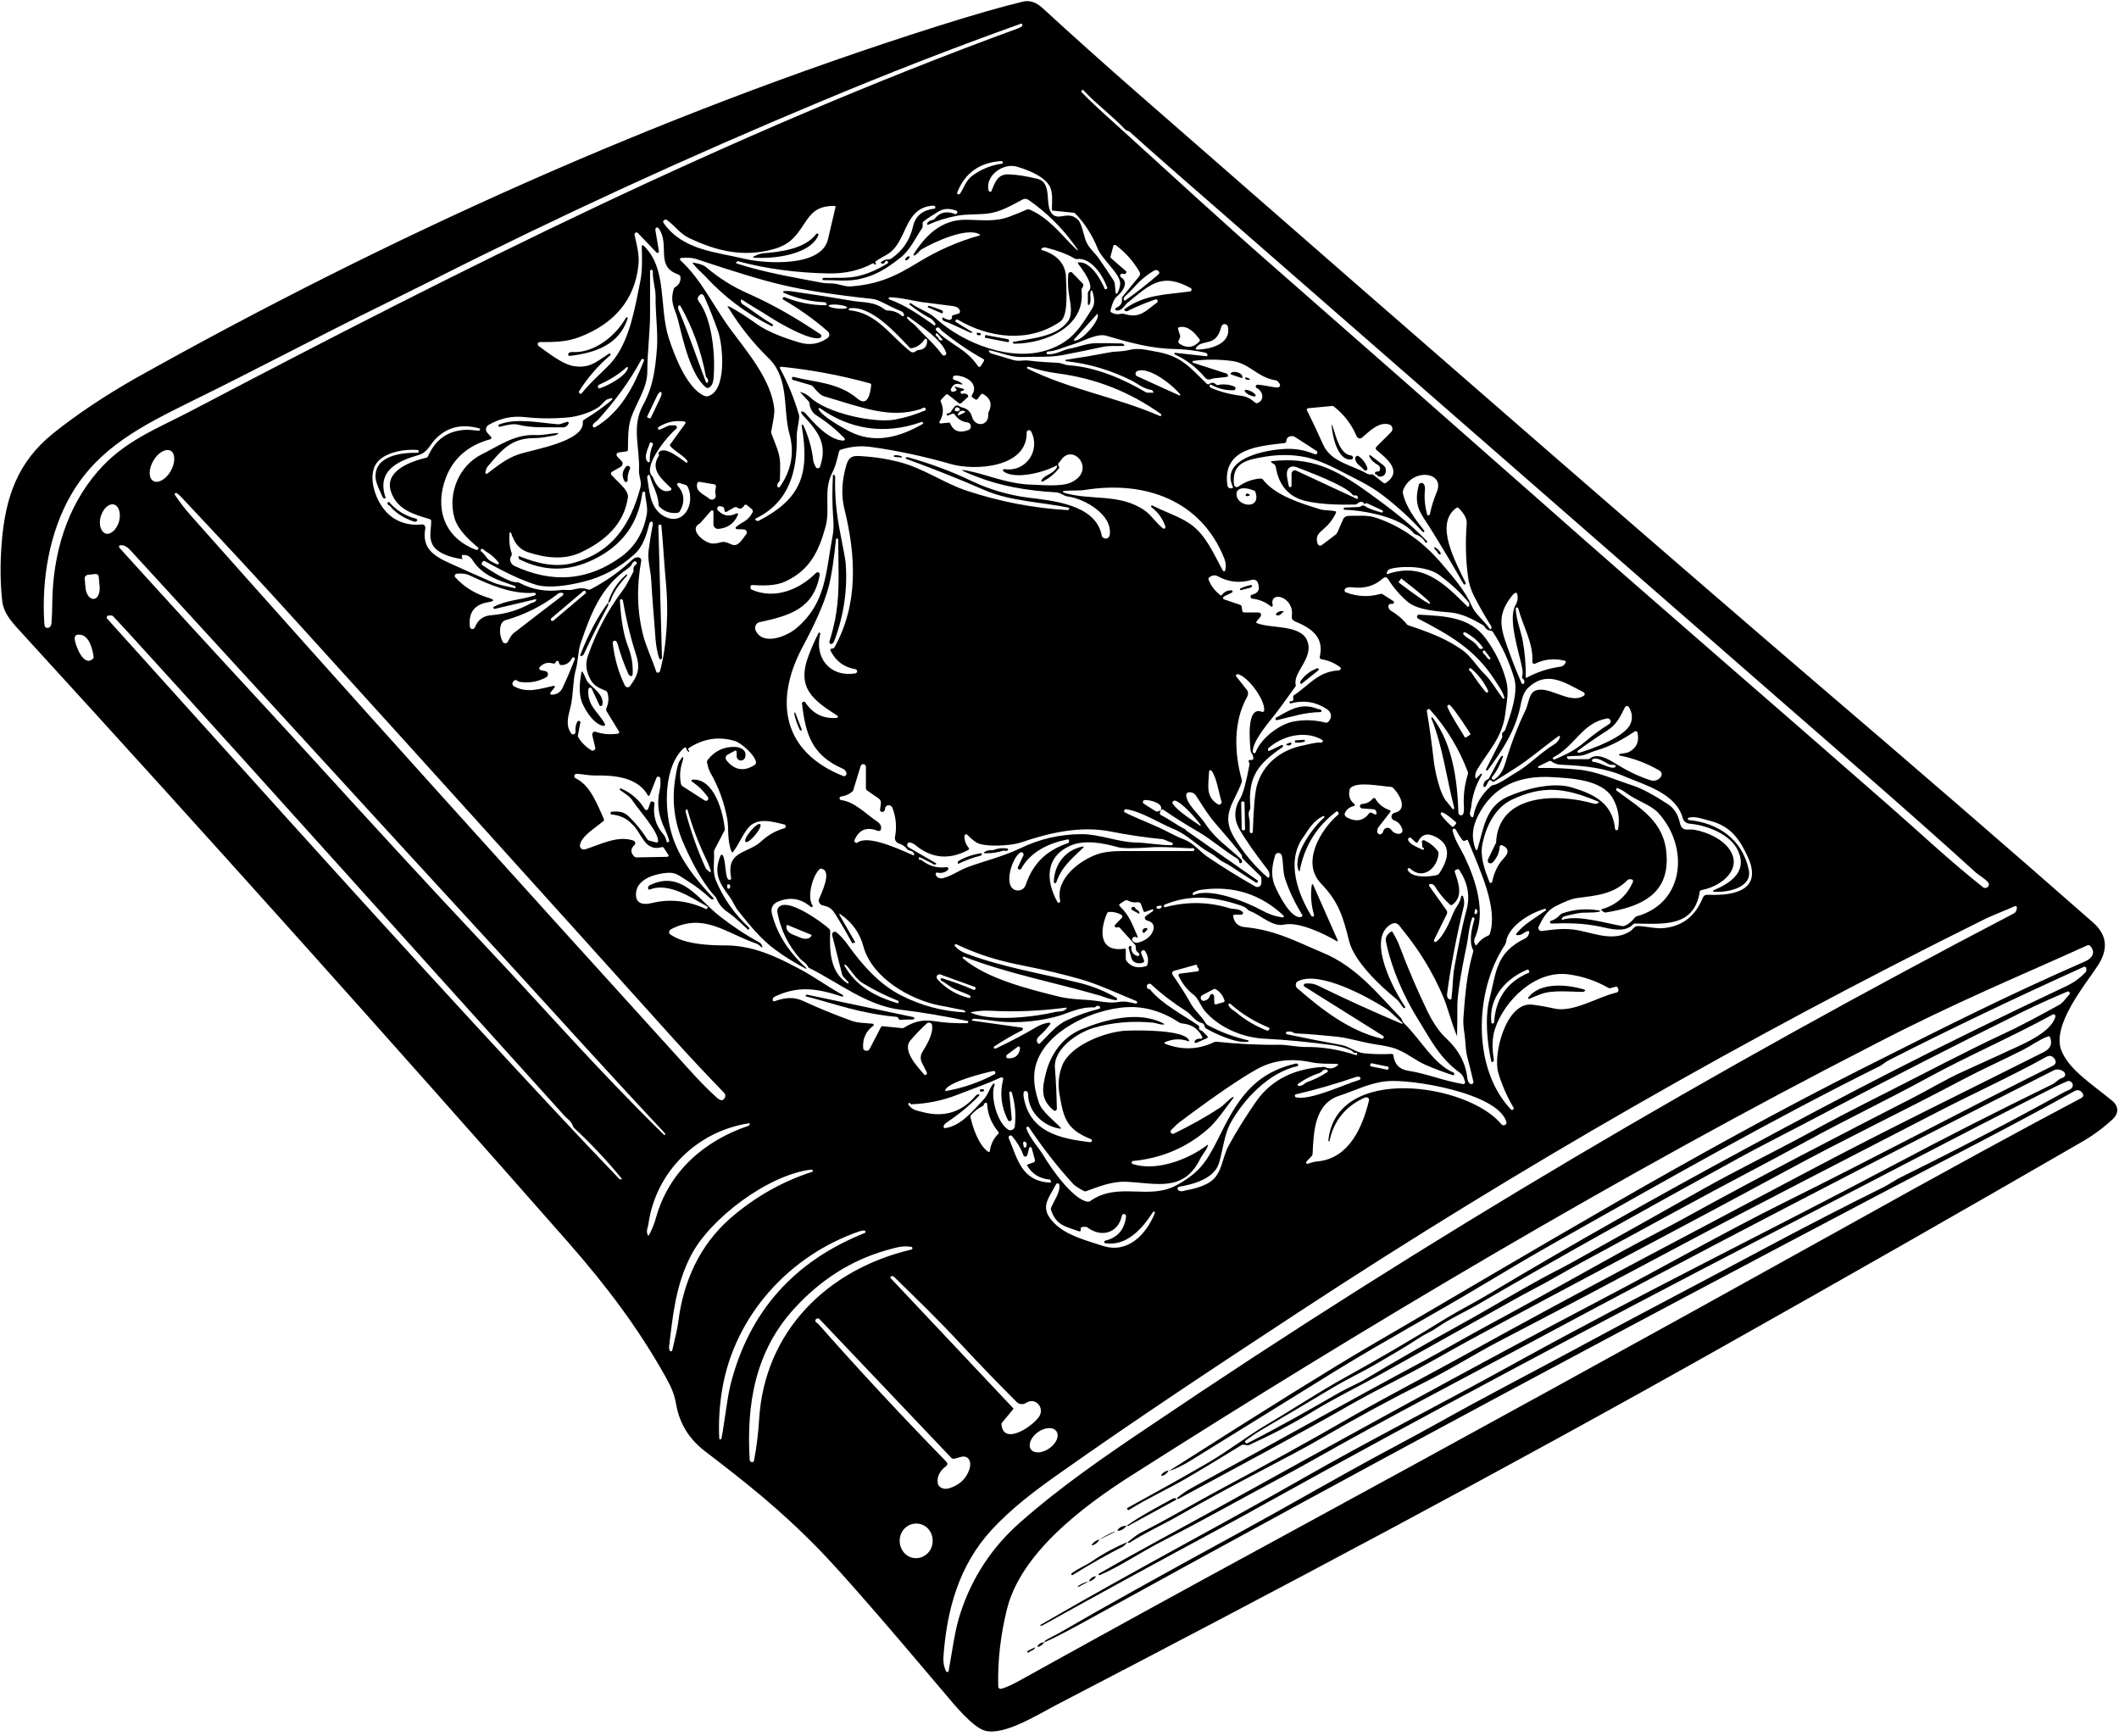 <?xml version="1.0" encoding="UTF-8"?>
<!DOCTYPE svg PUBLIC '-//W3C//DTD SVG 1.0//EN'
          'http://www.w3.org/TR/2001/REC-SVG-20010904/DTD/svg10.dtd'>
<svg height="627.3" preserveAspectRatio="xMidYMid meet" version="1.0" viewBox="-0.2 -0.4 765.7 627.3" width="765.7" xmlns="http://www.w3.org/2000/svg" xmlns:xlink="http://www.w3.org/1999/xlink" zoomAndPan="magnify"
><g id="change1_1"
  ><path d="M254.6,524c-5.8-4.4-9.3-10.1-10.5-17.1c-0.7-4.1-2.1-6.7-3.9-10c-9.9-17.7-21.5-32.9-34.8-48.1 C140.4,374.9,74.7,301.6,8.3,229c-3.5-3.9-7.1-7.2-7.7-12.3c-0.7-6.2-0.8-13.1-0.2-20.8c1.3-16.7,5.8-29.4,18.6-39.7 c8.6-6.9,18.4-13.4,29.2-19.6C140.1,85.1,237.3,41.2,337.8,9.3c13.9-4.4,24.4-7.4,31.6-9.1c2.4-0.6,4.8,0.2,7,2.2 c11.1,10.2,22.3,20.2,33.6,30.1c117,102.3,198.5,173.1,244.4,212.4c37.3,31.9,71.2,61.2,101.7,88c5,4.4,5.6,9.4,2,15.2 c-4.7,7.3-17.5,22.3-13.2,31.6c3,6.6,10,11,18.1,17.6c2.5,2,2.5,4.7,0,6.9c-3.6,3.3-7.5,6.1-11.8,8.5 c-42.9,24.8-85.9,49.3-129.1,73.6c-79.5,44.8-160.1,87.5-241.1,129.6c-6.5,3.4-18.6,11-25.4,9c-4.4-1.3-11.3-9.7-14.3-13.3 c-22.7-26.9-37.8-44.2-45.4-52C281.5,544.8,269.2,535.2,254.6,524z M137.6,110c-22.9,11.2-45.5,23.3-68.4,34.5 c-18,8.9-33.6,16.7-43.5,33.5c-8,13.6-10.9,30.8-9.9,46.6c0.1,1,0.2,1.6,0.5,1.7c0.7,0.4,1.6,0.1,1.9-0.7c0.1-0.2,0.1-0.4,0.2-0.6 c0.2-2.8,0.3-5.6,0.3-8.2c0.3-17.2,5.2-33.8,16.3-46.7c9.6-11.2,21.4-15.5,34-22.1C166,97.1,262.8,48.2,367.8,9.8 c0.7-0.3,1.2-0.6,1.4-0.9c0.1-0.2,0.1-0.5-0.2-0.7c-0.1-0.1-0.3-0.1-0.4,0c-24.6,8.8-48.7,18.2-72.3,28.1 c-47.7,19.9-94.7,41.5-140.8,64.8C149.5,104.1,143.5,107.1,137.6,110z M425.4,62.6C417.8,56,412,50.8,408,47.2 c-0.5-0.4-1.1-0.3-1.6-0.8c-4.8-5.1-10.4-9.1-15.2-14.3c-0.1-0.1-0.2-0.1-0.3,0c0,0,0,0,0,0l-0.3,0.3c-0.1,0.1-0.1,0.3,0,0.5 c2.5,2.6,7.1,6.9,13.8,12.9c19.1,17.3,38,34.8,57.4,51.7c31.4,27.5,62.8,55.1,94.1,82.7c41.9,37.1,84.4,73.6,126.5,110.5 c11.3,9.9,22.2,20.2,34,29.5c0.5,0.4,1.3,0.3,1.8-0.2c0.4-0.5,0.4-1.2,0-1.6c-1.1-1.3-3.1-2.4-4.4-3.5 c-23.2-21.1-47-41.6-70.6-62.2C570.6,189.3,498,126,425.4,62.6z M351,63.2c3.2-2.4,6.8-3.9,11-4.5c0.1,0,0.2-0.1,0.2-0.3 c0,0,0-0.1,0-0.1l-0.1-0.2c-0.1-0.2-0.3-0.3-0.5-0.3c-7.8,0.5-13.1,4.3-15.9,11.3c-0.1,0.3,0,0.6,0.3,0.7c0.2,0.1,0.5,0,0.7-0.2 C348.1,67.5,348.8,64.9,351,63.2z M396.8,92.9c1.9,2.7,3.7,5.4,5.5,8.2c0.1,0.2,0.2,0.5,0.3,0.8l0.3,3.2c0.1,0.9,0.3,0.9,0.8,0.2 c0.5-1,0.8-2.1,0.9-3.2c0-3.6-6.7-8.9-8.2-12.8c-1.9-4.7-4.6-9-8.1-12.6c-0.1-0.1-0.2-0.1-0.3-0.2l-7.8-0.8c-0.2,0-0.3-0.2-0.3-0.4 c0-2.8,0.5-6.2-0.9-8.6c-2.2-3.6-7.8-5.7-11.8-6.9c-4.8-1.4-11.4,3.1-10.2,8.6c0.1,0.3,0.4,0.5,0.7,0.5c0.2,0,0.4-0.2,0.4-0.4 c1.3-3.1,2.2-6.1,6.3-5.9c2.7,0.1,6.1,0.6,10.2,1.6c5.9,1.4,2.3,9.9,5.6,12.9c2.4,2.2,5.7-1.5,9.1,1.9c1.8,1.8,2,6.4,3.4,8.7 C393.7,89.6,395.7,91.3,396.8,92.9z M315.9,95.2l-0.3-0.3c-0.1-0.2-0.3-0.2-0.5-0.1c-4.6,2.5-9.9,3.7-15.8,3.6 c-11.8-0.2-22.7-1.7-32.8-4.4c-0.2,0-0.3,0-0.4,0.1l-0.2,0.2c-0.2,0.2-0.2,0.4,0.1,0.5c10.1,3.3,20.6,5,31,7 c0.6,0.1,1.6,0.2,3.1,0.2c2.5,0,4.7,1.2,7,1.1c9.5-0.7,15.8-3.3,24.5-8.7c6.9-4.2,14.2-7.5,22.1-9.7c0.3-0.1,0.3-0.2,0.1-0.4 c-4.6-2.7-16.2,2.6-21,5.4c-0.3,0.2-0.6,0.4-0.8,0.7c-0.5,0.6-1,1.1-1.7,1.5c-0.1,0.1-0.3,0-0.4-0.1c0-0.1,0-0.2,0-0.3 c4.5-7.1,10.3-12.7,19.3-12.5c5.6,0.1,10.2,0.8,15.3-1.1c2.2-0.8,4.3-1.7,6.4-2.6c0.3-0.1,0.6-0.1,0.9,0 c6.5,2.8,10.8,8.2,15.1,12.6c3,3.1,3.2,2.9,0.6-0.5c-4.5-6.1-9.9-11.3-16.1-15.6c-0.6-0.4-1.4-0.5-2.1-0.1 c-4.2,2.2-8.1,4.6-12.9,5.1c-3.7,0.4-7.6,0.1-11,0.8c-3.5,0.7-6.9,1.7-10.2,3.2c-0.2,0.1-0.3,0-0.4-0.2c0-0.1,0-0.2,0-0.3 c0.5-0.7,1.1-1.1,1.9-1.2c0.3-0.1,0.6-0.2,0.8-0.4c1.7-2.2,3.9-2.9,6.8-2c0.1,0,0.2,0.1,0.4,0.2c0.3,0.2,0.6,0.1,0.9-0.2 c0.2-0.3,0.2-0.7-0.1-0.9c0,0-0.1-0.1-0.2-0.1c-2.5-0.9-4.6-0.8-6.5,0.4c-2.1,1.4-3.9,2.3-5.5,3.7c-0.1,0.1-0.1,0.2-0.1,0.2l0,1.3 c0,0.3-0.1,0.7-0.3,0.9c-2.4,3.6-4.3,7.8-7.7,10.5c-5,3.9-8.9,6.4-14.7,7.7c-4.2,1-8.7,0.4-13.2,0.4c-0.2,0-0.3-0.1-0.3-0.4 c0-0.2,0.2-0.4,0.4-0.4c0,0,0,0,0,0c4.3-0.1,8.8,0.3,12.7-0.7c3.7-0.9,7.2-2.5,10.5-4.6c0.2-0.1,0.2-0.2,0.1-0.4l-0.2-0.3 c-0.1-0.2-0.4-0.2-0.6-0.1c-0.1,0.1-0.1,0.1-0.2,0.2c-0.2,0.6-0.6,0.9-1.3,0.7c-0.2,0-0.3-0.2-0.3-0.4c0-0.1,0.1-0.2,0.2-0.2 c0.8-0.6,1.7-0.9,2.7-0.9c0.3,0,0.6-0.1,0.9-0.3c4.1-2.8,6.7-6.7,7.8-11.5c0.9-4.1,3.7-6,7.7-6.5c0.3,0,0.4-0.3,0.4-0.5 c0,0,0,0,0,0c0-0.2-0.1-0.3-0.2-0.4c-0.1-0.1-0.4-0.2-0.7-0.2c-10.9,0.8-9,13.5-16.8,17.8c-1.8,1-3,1.7-3.7,2.2 c-0.3,0.2-0.4,0.5-0.2,0.8c0.1,0.1,0.1,0.2,0.1,0.4C316.1,95.2,316.1,95.3,315.9,95.2C316,95.2,315.9,95.2,315.9,95.2z M239.6,80.2 c7,9.9,18.9,10.4,29.6,13c7,1.6,27.5,3.1,29.8-7.2c0.9-3.8,1.8-7.6,2.7-11.5c0.1-0.4-0.1-0.5-0.4-0.5c-9.5-0.1-9.5,6.3-15,11.8 c-1.8,1.8-4.1,3-6.9,3.8c-11.1,3.1-20.8,0.7-30.8-4.1c-3.1-1.5-5-4.4-7.8-6.4c-0.4-0.3-0.9-0.2-1.2,0.2 C239.4,79.5,239.4,79.9,239.6,80.2z M219.8,127.4c0.2-0.1,0.4,0,0.6,0.1c0.1,0.2,0.1,0.4-0.1,0.5c-4.4,3.7-8.1,8-11.2,12.9 c-0.2,0.3-0.1,0.5,0.1,0.8c0.3,0.3,0.6,0.3,0.8,0c3.7-4.7,9-8.8,11.7-12.3c5.8-7.7,7.5-18.5,9.4-27.8c0.9-4.3,0.7-8.6,0.6-13 c0-0.2,0.2-0.4,0.4-0.4c0.1,0,0.2,0,0.2,0.1c8.8,8.3,5.5,22.2,9.2,33.6c2,6.1,6.6,18.3,13,20.8c0.3,0.1,0.6,0.1,0.9,0.1 c7.2-1.6,5.7-18.5,3.8-23.7c-1.5-4.2-3.1-8.3-4.9-12.3c-0.2-0.5-0.5-0.8-0.8-0.9c-0.4-0.1-0.8,0.2-1.2,0.7c-0.5,0.5-0.5,1.3,0,1.9 c5,6.6,6.1,20.2,5.3,28.2c-0.2,1.5-0.7,2.5-1.7,3c-0.3,0.1-0.7,0.1-1-0.1c-5.4-4.4-8.2-16.6-10.1-24.4c-1-4-3.1-6.2-1.5-11.3 c0.1-0.2,0.2-0.4,0.4-0.5c1.4-0.8,2.1-2,2-3.6c0-0.4-0.3-0.8-0.7-1c-8.7-2.9-2.9-10.7-7.2-16.7c-0.2-0.3-0.6-0.4-0.9-0.2 c-0.2,0.1-0.3,0.4-0.3,0.7l1.3,7.8c0,0.3-0.2,0.5-0.4,0.6c-0.2,0-0.3,0-0.4-0.1l-6.8-7.1c-0.3-0.3-0.7-0.3-1,0 c-0.2,0.2-0.3,0.4-0.2,0.7c0.8,3.6,1.8,7.2,1.4,10.8c-1.3,13.1-9.4,21.5-21.1,26c-4.8,1.9-9.4,1.9-14.5,1.9c-0.4,0-0.8,0.3-0.8,0.7 c0,0.3,0.1,0.5,0.3,0.7c3.7,2.6,8.2,6.3,12.3,7.2C212.5,132.9,215,130.6,219.8,127.4z M405.5,106.7l5.9-7.2 c0.4-0.5,0.5-1.2,0.1-1.8c-2.2-3.7-5-6.9-8.5-9.5c-0.2-0.2-0.6-0.1-0.8,0.1c0,0.1-0.1,0.1-0.1,0.2l-1,3.7c-0.1,0.3,0,0.5,0.2,0.7 l5.3,4.6c0.3,0.2,0.3,0.6,0,0.9c-0.2,0.2-0.4,0.3-0.7,0.2l-0.3-0.1c-0.4-0.1-0.8,0.1-1,0.4c-0.1,0.3,0,0.7,0.3,0.9 c3,1.8,0.5,5.3-1.6,7c-0.8,0.7-1.6,2.3-2.2,4.9c-0.1,0.3,0,0.6,0.3,0.8c1.1,0.6,2.3,0.8,3.5,0.5c0.3-0.1,0.7-0.1,1,0 c5.8,1.8,7.8-1,12-4.1c0.3-0.2,0.3-0.6,0.1-0.9c-0.2-0.2-0.4-0.3-0.7-0.2c-3.8,1.3-7.1,2.7-9.9,4.1c-0.5,0.3-0.9,0.2-1.2-0.1 c-0.2-0.2-0.2-0.4,0.1-0.6c7.2-5.3,15.1-5.1,23.5-6.3c0.4,0,0.6-0.4,0.6-0.7c0-0.2-0.2-0.4-0.3-0.5c-10.6-5.8-14.7-1.3-23,5.4 c-1.1,0.9-1.7,2.8-3.8,2.7c-0.3,0-0.5-0.3-0.5-0.5c0-0.2,0.1-0.4,0.3-0.5c1.6-0.6,2.3-1.7,2.1-3.3 C405.2,107.2,405.3,106.9,405.5,106.7z M351.2,119.7c-0.3,0.2-0.6,0.2-1,0c-4.2-2-7.3-3.4-9.3-4.1c-0.4-0.2-0.6-0.5-0.6-1 c0-0.3,0.1-0.4,0.4-0.2c0.5,0.3,1,0.5,1.6,0.7c0.4,0.1,0.8,0.1,1,0c0.4-0.2,0.6-0.6,0.5-1.1c0-0.2,0.1-0.5,0.4-0.5l2-0.6 c0.3-0.1,0.5-0.4,0.5-0.7c-0.1-1.1-1-1.8-2.5-2c-3.6-0.5-7.3-0.9-10.9-1.4c-3.2-0.4-7.9-1.7-12-1.8c-0.2,0-0.4,0.2-0.4,0.4 c0,0.2,0.1,0.3,0.3,0.4c5.7,2,11.1,5.8,16.1,9.3c0.2,0.1,0.4,0.1,0.5-0.1c0.1-0.1,0.1-0.3,0-0.4c-0.5-1-1.3-1.8-2.4-2.3 c-2.2-1.2-4.5-2.7-7-4.7c0,0-0.1-0.1,0-0.2c0,0,0,0,0,0c0.1-0.1,0.1-0.1,0.2-0.2c0.1-0.1,0.3-0.1,0.4,0c2.9,2.2,6.3,3,8.9,5.4 c10.1,9.2,27.7,16.1,41.2,11.2c8.1-3,11-7.7,15.4-14.8c0.9-1.5,0.9-3.5,0-6.2c-0.1-0.4-0.3-0.4-0.5,0c-0.6,1.1,0.3,3.2-0.5,4.8 c-0.1,0.2-0.3,0.2-0.4,0.2c-0.1-0.1-0.2-0.2-0.2-0.3v-4c0-0.3,0.1-0.5,0.3-0.7c2.2-2.1-2.4-8-3.8-9.9c-0.2-0.3-0.2-0.5,0.3-0.5 c4.3-0.2,7.9,6.2,9.3,9.6c0.1,0.2,0.2,0.2,0.3,0.1c0.1,0,0.2-0.1,0.3-0.1c0.3-0.1,0.4-0.3,0.3-0.5c-1.6-4.4-5.8-10.9-10.9-10.3 c-0.3,0-0.7,0-0.9-0.2c-2.9-1.7-6.3-2.9-10.2-3.9c-0.7-0.2-1.3-0.1-1.7,0.3c-0.2,0.1-0.2,0.4,0,0.5c0.1,0.1,0.1,0.1,0.2,0.1 c4.8,1.4,8.5,4.6,8.6,9.9c0,3.7,1.1,13.7-2.1,15.9c-11.3,7.8-25.7,6-37-0.7c-0.3-0.1-0.6,0-0.8,0.2c-0.1,0.3-0.1,0.6,0.2,0.7 l6.2,3.8C351.3,119.6,351.3,119.7,351.2,119.7z M263.8,110.6c2.9,1.6,6,3.6,9.2,5.9c3.3,2.4,8.4,4.7,15.5,6.8 c3.9,1.2,7.3,0.6,10.4-1.6c0.6-0.5,0.8-1.3,0.3-2c-0.1-0.1-0.1-0.2-0.2-0.3c-5-4.4-10.4-8.2-16.1-11.5c-0.3-0.2-0.4-0.4-0.2-0.7 c0.2-0.2,0.4-0.3,0.7-0.2c4.7,1.9,9.7,2.9,14.8,2.9c0.4,0,0.4-0.2,0.3-0.5l-0.2-0.3c-0.1-0.2-0.3-0.3-0.5-0.3 c-5.2-0.2-10.1-1.4-14.8-3.4c-0.2-0.1-0.2-0.3-0.2-0.4c0-0.1,0.1-0.2,0.2-0.2c0.9-0.1,2.2-0.1,3.8,0.2c7,1,14,2.1,21,3.3 c4.2,0.7,7.9,0.2,11.8,3.2c0.3,0.2,0.6,0.3,0.9,0.3c2,0,3.8,0.7,5.3,2c0.2,0.1,0.4,0.1,0.6-0.1c0.1-0.1,0.1-0.2,0.1-0.4 c-0.2-0.6-0.5-1.1-1.2-1.3c-4.3-1.7-7.9-4.2-10.3-4.4c-14-1.5-24.9-3.2-32.7-5.1c-6.6-1.5-16.8-4.6-30.6-9.2 c-2-0.7-3.7-0.6-5.7-0.5c-0.3,0-0.5,0.2-0.5,0.5c0,0.1,0.1,0.3,0.2,0.4c7.5,6.8,11.9,16.6,18.3,25.2c6.1,8.2,14.6,18.2,15.6,28.6 c0.1,1.2-0.3,3.8-1.1,7.9c-0.1,0.3,0,0.7,0.1,1c1.3,3.6,3.1,7,3.1,10.9c0,1.8,0,3.7-0.1,5.6c0,0.4-0.2,0.7-0.4,0.9 c-0.5,0.5-0.6,1-0.5,1.6c0.1,0.3,0.4,0.4,0.6,0.3c0.1,0,0.2-0.1,0.3-0.2c4.2-6,5.3-12.4,3.5-19c-2.5-8.7,0.1-20-7.5-27.4 c-5.6-5.5-10.4-11.5-14.4-18C262.4,110.2,262.6,110,263.8,110.6z M187.5,200.6c6.2,2.5,12.9,4.2,19.5,2.4 c13.9-3.8,20.5-13.5,24.2-27.2c0.6-2.1-0.6-4.1-0.5-6.2c0.4-8.1-2.8-15.8,1.4-23.5c3.7-6.7,4.5-13.1,5.1-20.8 c0.4-5.8-0.6-12.3-0.5-18.6c0-2.9-1.1-5.7-1-9c0-0.4-0.2-0.6-0.5-0.6c-0.3,0-0.5,0.1-0.5,0.4c0,5.2,0,10.4,0,15.6 c0,6.4-1,13.9-1,20.9c0,5.8-4.1,11.4-5.9,16.7c-1.2,3.6-1,7.6-1.1,11.4c0,0.3-0.2,0.5-0.5,0.6l-2.9,0.4c-0.5,0.1-0.8,0.5-0.7,0.9 c0,0.2,0.1,0.3,0.2,0.5l1.6,1.7c0.5,0.5,0.5,1.3,0,1.8c-0.1,0.1-0.2,0.1-0.2,0.2l-3.3,1.9c-0.3,0.2-0.4,0.6-0.3,0.9 c0,0,0,0.1,0.1,0.1c1.6,2.1,6.4,5.5,6,8.2c-1.4,9.8-8.4,15.8-16.8,19.8c-6.2,3-13.1,2.1-19.4,0c-3.4-1.2-4.9-3.6-6-6.9 c-0.1-0.2-0.3-0.3-0.4-0.2c-0.1,0-0.2,0.2-0.2,0.3c-0.2,2.5,0,4.9,0.8,7.2c0.1,0.3,0,0.7-0.1,0.9c-0.7,1-0.6,2,0.2,3 c0.2,0.2,0.4,0.4,0.7,0.6c14.1,6.6,27.1,5.4,39-3.4c5.1-3.8,7.9-9,9-15.1c0.5-2.6-0.5-5.2-0.6-8c0-0.2-0.1-0.2-0.2-0.2h-0.4 c-0.2,0-0.4,0.1-0.4,0.4c-1.4,11-7.3,19.1-17.7,24.1c-9,4.4-17.9,4.3-26.7-0.1c-0.2-0.1-0.3-0.4-0.3-0.7 C187,200.6,187.1,200.5,187.5,200.6z M409.5,103.5c-0.8,0.9-1.9,2-3.4,3.4c-0.3,0.3-0.3,0.6-0.2,1c0.1,0.3,0.3,0.4,0.6,0.2 c4-2.8,7.9-5.9,11.6-9.1c0.5-0.4,0.7-0.8,0.6-1c-0.3-0.7-1-1-1.7-0.7c-0.1,0-0.1,0.1-0.2,0.1C413.9,99.1,411.5,101.2,409.5,103.5z M305.9,110.7c0-0.4-1.5-0.8-3.3-1c-1.9-0.2-3.4,0-3.4,0.4l0,0c0,0.4,1.5,0.8,3.3,1C304.4,111.3,305.9,111.1,305.9,110.7 L305.9,110.7z M245.1,111.8c3.6,8.5,6.5,17.2,9.8,25.9c0.1,0.2,0.3,0.3,0.5,0.2c0.1,0,0.2-0.1,0.2-0.2c0.2-0.6,0.1-1.1-0.3-1.5 c-0.3-0.3-0.5-0.6-0.5-1c-1.7-8.9-4.7-17.2-9.1-25c-0.1-0.2-0.4-0.3-0.6-0.2c-0.1,0.1-0.2,0.1-0.2,0.3 C244.8,110.7,244.8,111.2,245.1,111.8z M306.7,111.7c9.7,0.9,14.5,8.8,21.8,14.7c0.8,0.7,1.6,0.7,2.4,0c0.2-0.2,0.5-0.3,0.8-0.3 c2.2-0.2,3.2-1.4,3.1-3.6c0-0.3-0.3-0.5-0.5-0.5c-0.2,0-0.3,0.1-0.4,0.2c-1.1,1.7-2.6,2.8-4.6,3.2c-0.3,0.1-0.6,0-0.8-0.2 c-4.8-5-13.8-15.3-21.7-14.2c-0.2,0-0.3,0.2-0.3,0.4C306.4,111.5,306.5,111.7,306.7,111.7z M396.3,113l-8.5,9.4c0,0,0,0.1,0,0.1 l0,0c0.7,0.7,3.2-0.8,5.5-3.4l0.3-0.3C395.8,116.3,397.1,113.7,396.3,113C396.3,113,396.3,113,396.3,113L396.3,113 C396.3,113,396.3,113,396.3,113L396.3,113z M330.7,117.4c3.2,3.6,6.7,6.4,9.6,10.4c0.3,0.3,0.7,0.4,1.1,0.1 c0.3-0.2,0.4-0.5,0.3-0.8c-1.5-4.8-9.6-10-13.6-13c-0.2-0.1-0.4-0.1-0.5,0.1c-0.1,0.1-0.1,0.3,0,0.4c0.7,0.8,1.5,1.5,2.5,2.2 C330.2,117,330.5,117.2,330.7,117.4z M441.1,117.7c-1.9,7.7-6.9,4.1-9.1,7.6c-0.3,0.4-0.2,0.6,0.3,0.6c4.5,0,12.5-1.9,11.2-8.2 c-0.1-0.7-0.8-1.1-1.5-1C441.6,116.9,441.2,117.3,441.1,117.7z M426.2,121.5l-0.5,1.2c-0.2,0.4-0.1,0.8,0.3,1.1 c2.6,1.7,5,1.5,7.2-0.8c0.2-0.2,0.2-0.6,0-0.9c-1.8-2.3-4-4.9-7.2-4.3c-0.5,0.1-0.6,0.4-0.5,0.8l0.7,2.1 C426.3,121,426.3,121.3,426.2,121.5z M338.1,119c5.1,5.2,10.8,6.5,15.1,12.9c0.2,0.3,0.5,0.3,0.8,0.2c0.1-0.1,0.1-0.1,0.2-0.2 l1.1-1.8c0.2-0.3,0.1-0.6-0.2-0.8c-5.3-2.9-10.3-6.4-15-10.2c-0.1-0.1-0.4-0.4-0.7-0.8c-0.4-0.5-0.8-0.5-1.2-0.2 C337.9,118.3,337.8,118.6,338.1,119z M338.9,121.8c0.1,0.5,0.5,0.8,1.1,0.8c0.4,0,0.5-0.1,0.2-0.5l-1.6-1.9c-0.2-0.2-0.4-0.2-0.6,0 c-0.1,0.1-0.2,0.3-0.1,0.4c0.1,0.3,0.3,0.5,0.6,0.7C338.7,121.4,338.8,121.5,338.9,121.8z M443.6,135.5c-0.4,0.6-5,0.5-6.3,1.1 c-0.7,0.3-1.5,0.1-2-0.5c-3-3.6-6.6-6.4-10.9-8.4c-0.2,0-0.3-0.2-0.2-0.4c0-0.2,0.2-0.3,0.4-0.2l11,1.2c0.4,0,0.6-0.1,0.5-0.6 c-0.1-0.4-0.4-0.6-0.9-0.7c-3.6-0.8-7.2-1.2-10.9-1.3c-8.5-0.1-16.6-2.4-24.8-4.8c-3.4-1-9.1,2.4-12.5,3.3 c-2.5,0.7-5.4,2.2-8.4,2.4c-0.2,0-0.3,0.1-0.4,0.1c-0.1,0.1-0.2,0.2-0.2,0.3c-0.1,0.4,0.1,0.6,0.5,0.6c3,0.1,5.2-1.5,7.7-2 c3.4-0.6,6.4-2,9.7-2c3,0,6,0,8.9,0.1c0.5,0,0.9,0.1,1.1,0.4c0.3,0.3,0.2,0.5-0.2,0.5c-2.7,0.1-5.1-0.2-7.7,0.4 c-4.7,1-9.5,2-14.2,2.9c-4.9,0.9-9.7,0.5-14.7,0.7c-4,0.1-7.7-1.6-11.6-2.4c-0.4-0.1-0.5,0.1-0.3,0.4l0.1,0.2 c0.1,0.2,0.4,0.4,0.6,0.5c2.7,0.8,5.4,1.6,8.1,2.4c2,0.6,3.5-0.1,5.6,0.2c4,0.5,6.9,0.6,10.5,0.8c1.4,0.1,2.5,0.8,4,0.9 c9.5,0.6,19.6,4.9,27.7,9.7c0.2,0.1,0.5,0.2,0.8,0.2l1.9,0c0.1,0,0.1-0.1,0.1-0.1c0,0,0-0.1,0-0.1l-0.2-0.4 c-0.1-0.2-0.3-0.4-0.6-0.4c-2.9-0.5-5-2.3-6.9-3.3c-7.6-3.8-15.5-6.2-23.9-7.1c-0.1,0-0.2-0.2-0.2-0.3c0-0.1,0.1-0.2,0.2-0.2 c5.4-0.8,10.7-1.7,15.9-2.7c2.1-0.4,4.4-0.2,6.7-0.8c3.6-0.9,6.2-0.1,9.6,0.5c9.4,1.5,12.5,5.7,18.6,11.6c0.3,0.3,0.7,0.4,1,0.1 c0.9-0.6,1.7-0.5,2.4,0.2c0.2,0.2,0.5,0.3,0.7,0.2c2.1-0.4,4.1-0.2,6,0.6c0.3,0.2,0.5,0.5,0.3,0.9c-0.1,0.2-0.3,0.4-0.6,0.4 c-3,0.1-5.7-0.6-8.2-2c-0.2-0.1-0.4,0-0.5,0.1c0,0,0,0.1,0,0.1c-0.1,0.4,0.1,0.7,0.4,0.9c3.2,1.4,6.9,2.4,10.9,2.9 c2.3,0.3,3.5,1.1,5.2,2.5c0.3,0.2,0.6,0.3,0.9,0.1c2.7-1.2,1.7-4.4-0.4-5.4c-0.3-0.1-0.4-0.5-0.3-0.8c0.1-0.2,0.3-0.4,0.6-0.4 c1.8,0,6.6,1.2,7.4,1c1-0.3,1-1,0-2.1c-0.3-0.3-0.6-0.5-1-0.5c-6.5-1.1-9.3-6.2-15.8-7c-4.9-0.6-9.4-0.6-13.8,0 c-0.2,0-0.3,0.2-0.3,0.4c0,0.1,0.1,0.2,0.3,0.3l12.1,3.9c0.3,0.1,0.4,0.4,0.3,0.6C443.7,135.4,443.7,135.4,443.6,135.5z M215.8,151.4c-0.5,0.5-1.5,1-1.8,1.8c-0.1,0.3,0,0.6,0.3,0.8c0.2,0.1,0.4,0.1,0.5,0c9.4-5.5,14.1-15,17.7-24.1 c0.1-0.2,0-0.5-0.3-0.6c-0.1,0-0.1,0-0.2,0c-0.3,0-0.5,0.2-0.6,0.5C227.2,137.5,222.2,144.3,215.8,151.4z M216.5,139.9 c2.9-0.9,9.4-4.3,10.2-7.3c0-0.2-0.1-0.3-0.2-0.4c-0.1,0-0.2,0-0.3,0.1c-2.6,2.4-5.9,4.5-9.9,6.3c-0.4,0.2-0.5,0.5-0.4,1 C216,139.9,216.2,140,216.5,139.9z M371.1,132.8c15.4,7.6,32.2,10.3,47.8,17.1c0.2,0.1,0.4,0,0.5-0.2c0.1-0.2,0-0.4-0.1-0.5 c-11.2-8-23.6-12.9-37.4-14.7c-3.7-0.5-7.2-1.3-10.5-2.4c-0.2-0.1-0.4,0.1-0.5,0.3C370.9,132.5,370.9,132.7,371.1,132.8z M292.6,143.2c5.9,5.6,22.8,9.4,30.6,8c3.8-0.7,7.4-1.8,10.9-3.3c0.2-0.1,0.3-0.3,0.2-0.6c0-0.1-0.1-0.1-0.1-0.2 c-0.4-0.3-0.7-0.3-1.1,0c-0.2,0.1-0.4,0.2-0.6,0.3c-11.2,3.6-21.2-0.6-34.9-4.6c-1.1-0.3-2.4-1.5-4-3.5c-0.2-0.2-0.4-0.4-0.7-0.5 l-6.5-1.9c-0.4-0.1-0.5-0.4-0.4-0.8c0.1-0.3,0.3-0.4,0.6-0.3c7.2,1.9,16.1,1.9,23,7.8c3.9,3.3,4.7-2.2,5-4.8c0-0.4-0.1-0.6-0.5-0.7 c-10.5-2.9-21.2-4.9-32.1-6c-0.2,0-0.3,0.1-0.4,0.3c0,0.1,0,0.1,0,0.2c2.9,5.4,5.2,11,6.9,16.9c0.4,1.4-0.9,5.6-0.8,7.8 c0.2,12.5-2.6,23.5-14.5,29.5c-0.8,0.4-0.7,0.7,0.2,1c0.2,0.1,0.4,0,0.5,0c15.2-7.9,18.6-16.6,15.6-34.3c-0.1-0.2,0-0.4,0.2-0.4 c0.2-0.1,0.4,0,0.4,0.2c1.9,4.1,3.1,8.4,3.6,12.9c0.1,0.7,0.6,1.6,0.9,2.2c0.2,0.4,0.7,0.5,1.1,0.3c0.2-0.1,0.3-0.2,0.4-0.4 c2.9-8.4-0.8-12.9-6.3-18.8c-0.1-0.2-0.3-0.4-0.4-0.6c-0.3-0.6,0-0.8,0.7-0.5c0.3,0.1,0.5,0.3,0.7,0.5c3.2,3.6,8.5,9.7,13.7,9.9 c0.3,0,0.6-0.2,0.6-0.5c0-0.1-0.1-0.3-0.2-0.4c-3-3.1-6.3-5.8-9.9-8.1c-1.6-1-2.5-2.5-2.7-4.4c0-0.4-0.2-0.7-0.4-0.9l-2.8-3 c-0.3-0.3-0.2-0.3,0.1-0.2C290.7,141.7,291.7,142.4,292.6,143.2z M410.6,135.5l15.4,7c0.1,0,0.2,0,0.3-0.1c0-0.1,0-0.1,0-0.2 c-2.3-3.1-11.3-10.4-15.6-8.5c-0.5,0.2-0.7,0.8-0.5,1.3C410.2,135.2,410.4,135.4,410.6,135.5z M345,139.3l2.9,0.8 c0.2,0,0.3,0.2,0.2,0.4c0,0.1-0.1,0.2-0.2,0.2l-0.9,0.3c-0.1,0-0.2,0.2-0.1,0.3l0.1,0.3c0.1,0.3,0.2,0.3,0.5,0.3 c0.7-0.2,1.4-0.1,1.9,0.3c0.3,0.2,0.3,0.6,0.1,0.9c0,0-0.1,0.1-0.1,0.1l-2.2,2c-0.3,0.3-0.7,0.3-1,0l-3.8-3 c-0.3-0.2-0.7-0.2-0.9,0.1l-1.6,1.7c-0.2,0.2-0.3,0.6-0.1,0.9c1.1,2.4,0.9,4.8-0.5,7c-0.1,0.2-0.1,0.5,0.1,0.6 c0.1,0.1,0.2,0.1,0.3,0.1l3-0.3c0.2,0,0.3,0.1,0.4,0.2c1.2,2.9,3.4,3.7,6.6,2.5c0.8-0.3,1.1-1.2,0.8-1.9c-0.2-0.5-0.7-0.9-1.2-0.9 c-1.9-0.2-3.4-1.2-4.5-2.8c-0.2-0.3-0.5-0.4-0.9-0.3l-1.5,0.6c-0.2,0.1-0.4,0-0.5-0.2c0-0.1,0-0.3,0.1-0.4c0.1-0.2,0.3-0.2,0.5-0.2 c0.3,0,0.6-0.1,0.8-0.4c0.4-0.6,0.8-1.2,1.2-1.7c0.6-0.8,1.3-0.9,2-0.4c0.3,0.2,0.5,0.3,0.9,0.4c1.9,0.4,3.1,1.5,3.6,3.3 c1,3.9,6.1,3.6,5.9-0.8c0-0.3,0-0.7,0.2-0.9c1.3-2.8,0.6-4.9-2-6.4c-0.3-0.2-0.6-0.1-0.9,0.2l-1.1,1.5c-0.2,0.3-0.5,0.4-0.9,0.2 l-1-0.7c-0.3-0.2-0.4-0.5-0.2-0.8c2.8-4.3-2.4-7.2-6.1-7.1c-0.4,0-0.8,0.4-0.8,0.8c0,0.4,0.3,0.7,0.6,0.8c0.9,0.2,1.8,0.6,2.6,1.2 c0.6,0.4,0.4,0.5-0.7,0.3c-1.5-0.4-2.5,0.2-3.2,1.8c-0.1,0.3,0,0.7,0.4,0.9c0.1,0.1,0.3,0.1,0.4,0l0.9-0.2c0.2-0.1,0.4-0.3,0.3-0.6 c0-0.1-0.1-0.2-0.2-0.3c-0.2-0.1-0.3-0.3-0.4-0.5C344.9,139.3,344.9,139.3,345,139.3z M233.7,150.4l0.9,0.4c0.1,0,0.2,0,0.3-0.1 c0,0,0,0,0,0l3.5-7.3c0.5-1,0.6-1.9,0.3-2.1c0,0,0,0,0,0l-0.1-0.1c-0.3-0.1-1,0.5-1.4,1.5l-3.5,7.3 C233.6,150.2,233.6,150.3,233.7,150.4z M201.3,156.4c-0.3,0.3-0.6,0.4-1,0.5c-2.7,0.5-4.7,1-7.7,1c-8.3,0.1-11.7,4.5-16.7,10.4 c-0.4,0.5-0.5,1.3-0.7,1.9c-0.1,0.3,0.1,0.5,0.3,0.6c0.1,0,0.3,0,0.4-0.1c3.6-2.7,6.8-5.4,11.2-6.9c5.2-1.8,23.9-4.6,23.3-11.7 c0-0.4,0.1-0.6,0.4-0.8c3.1-1.9,6-3.9,8.8-6.1c2.2-1.7,2-2.2-0.6-1.2c-0.2,0.1-0.9,0.7-2.1,2c-2.1,2.2-8.1,4.1-11.6,4.4 c-5.3,0.5-10.6,0.5-15.9-0.1c-4.5-0.5-8.8,0.4-13,2.8c-0.9,0.5-1.3,1.7-0.7,2.6c0.1,0.1,0.2,0.3,0.3,0.4l1.2,1.3 c0.2,0.2,0.2,0.6,0,0.8c-0.1,0.1-0.1,0.1-0.2,0.1c-8,2.2-13.3,6.8-16,13.7c-4.2,10.8-1,21.6,10.4,26.1c0.4,0.1,0.6,0.2,0.8,0.2 c0.3-0.1,0.5-0.3,0.5-0.6c0-0.1-0.1-0.3-0.2-0.3c-3.3-2.8-7.2-6.3-8.5-10.7c-2.5-8.8,1.7-19,10-23c6.3-3.1,11.8-7.3,19.5-6.9 c2.6,0.1,5-0.6,7.7-0.7C201.6,155.9,201.7,156.1,201.3,156.4z M493.7,170.7c0.5,0.3,1.1,0.4,1.7,0.3c0.3,0,0.5,0,0.7,0.2l3.5,2.8 c0.3,0.3,0.7,0.3,1.1,0c6.2-4.3-0.2-9-3.5-11.8c-0.3-0.3-0.4-0.7-0.1-1.1c0,0,0,0,0,0l5.4-5.4c0.6-0.6,0.6-1.7,0-2.3 c-0.2-0.2-0.4-0.3-0.6-0.4c-3.8-1.2-7.2,2.4-9.9,4.7c-0.5,0.5-1.4,0.4-1.8-0.2c-0.1-0.1-0.2-0.2-0.2-0.3c-1.8-4.3-4.6-7.9-8.2-10.7 c-0.2-0.2-0.5-0.3-0.8-0.2l-8.5,0.8c-0.3,0-0.5,0.3-0.5,0.6c0,0.1,0,0.1,0.1,0.2c2,4,3.9,8.1,5.8,12.3 C480.7,166.6,488.3,167.6,493.7,170.7z M346.1,146.9c-0.6-0.3-1.1-0.1-1.3,0.6c-0.1,0.3,0.1,0.6,0.4,0.7c0,0,0,0,0,0 c0.3,0.1,0.7,0,1-0.1c0.1,0,0.2-0.1,0.3-0.2c0.1-0.2,0.2-0.3,0.1-0.4C346.6,147.2,346.4,147,346.1,146.9z M295.6,147.4 c1,2.5,8.4,6.6,11,8c9.1,4.7,18,2.3,26.6-2.6c0.2-0.1,0.3-0.3,0.1-0.5c-0.1-0.2-0.4-0.3-0.6-0.2c-13.4,4.8-26,2.5-36.6-5 c-0.2-0.1-0.4-0.1-0.5,0.1C295.6,147.1,295.6,147.3,295.6,147.4z M348.2,148.1c-1-0.3-1.8,0.1-2.2,1.1c-0.2,0.5-0.1,0.6,0.4,0.4 l1.9-0.9c0.2-0.1,0.3-0.3,0.2-0.5C348.4,148.2,348.3,148.2,348.2,148.1z M235.8,172.2c0.9,2.4,3,5.9,6.3,4.6 c0.2-0.1,0.4-0.4,0.3-0.6c0-0.1-0.1-0.1-0.1-0.2c-3.2-3.2-7.7-6.6-4.5-11.6c0.1-0.1,0.1-0.3,0.1-0.5l-0.1-0.4c0-0.3,0-0.5,0.2-0.6 c2.2-2.2,7.7,2.5,9.7,3.8c0.2,0.1,0.4,0.1,0.5-0.1c0.1-0.1,0.1-0.3,0-0.4c-1.1-1.8-4.5-3.5-6.1-5.3c-0.3-0.3-0.3-0.6,0-0.9l5.3-7.3 c0.2-0.2,0.1-0.6-0.1-0.7c-0.1-0.1-0.2-0.1-0.2-0.1c-3.4-0.5-6.5,0.2-9.3,2c-0.2,0.1-0.3,0.4-0.2,0.7s0.4,0.3,0.7,0.2l2.9-1.3 c0.2-0.1,0.5-0.2,0.8-0.2l1.7,0c0.4,0,0.7,0.3,0.7,0.7c0,0.2-0.1,0.4-0.3,0.6c-3.1,2.5-11.9,13.2-8.8,16.9 C235.5,171.6,235.7,171.9,235.8,172.2z M166.8,201.6c-3.4-0.4-9-1.9-10.7-5.2c-1.5-3-0.4-5.6-0.5-8.7c0-0.2-0.2-0.4-0.4-0.5 c-6.2-1.8-11.9-3.5-14.1-9.9c-2.6-7.5,7.1-11,12.7-12.3c0.3-0.1,0.6-0.3,0.7-0.6c2.7-6.1,7.3-9.3,13.8-9.5c1.3-0.1,3.1,0.3,4.6,0.3 c0.2,0,0.4-0.2,0.4-0.4c0-0.2-0.1-0.4-0.3-0.4c-6.4-1.8-11.8-0.5-16.1,4.1c-1.6,1.7-2.7,4.6-5.8,5.5c-7.4,2.1-15.3,5.6-12,15.3 c0.1,0.3,0,0.4-0.3,0.4c-0.4,0-0.6-0.2-0.8-0.6c-1-2.4-2.4-4.9-2.5-7.1c-0.3-7.7,9.2-8.9,15.1-8.8c0.3,0,0.5-0.2,0.5-0.5 c0-0.3-0.1-0.5-0.5-0.5c-4.3-0.4-10.3,0.6-13.6,3.5c-5.2,4.6-1.7,14.5,2.3,18.8c3.4,3.7,8.1,5.1,13,4.6c0.6-0.1,1.1,0.4,1.2,1 c0,0.1,0,0.2,0,0.3c-1.3,7.1,2.6,9.9,8.8,12.7c5.1,2.3,10.2,4.6,15.3,6.8c2.7,1.2,5.3,1.5,8.2,2.2c0.2,0.1,0.3,0,0.3-0.2 c0-0.1,0-0.2,0-0.3c-0.1-0.1-0.2-0.3-0.4-0.3c-6.1-2.2-11.5-3.6-15.2-9.4c-0.8-1.2-1.9-1.8-3.2-1.8c-0.6,0-0.7,0.2-0.6,0.8l0.2,0.6 C167.2,201.5,167.1,201.6,166.8,201.6z M296.2,228.5c-2.2,8.8,3.5,15.9,12.7,14.4c0.4-0.1,0.7-0.4,0.6-0.9 c-0.1-0.3-0.3-0.6-0.6-0.6c-4.1-0.7-7.1-2.9-9-6.7c-0.1-0.3,0-0.6,0.2-0.7c0.1,0,0.1,0,0.2,0l0.4-0.1c0.3,0,0.5-0.2,0.7-0.5 c8.5-15.4,7.8-32.7,3.5-50c-1.2-4.9-0.9-10.3,0.8-16c0.9-2.8,2.3-3.2,5-3c5.4,0.3,10.2,1.1,14.6,2.3c8.3,2.2,15.9,7.6,23.8,10.2 c11.8,3.9,23.9,6.3,36.4,7c0.2,0,0.3,0,0.4-0.1c0.1-0.1,0.2-0.2,0.2-0.2c0.2-0.3,0.1-0.5-0.3-0.6c-9.8-2-21-2.3-30.2-6.3 c-9.4-4.1-19-7.9-28.6-11.4c0,0-0.1-0.1,0-0.1c0,0,0,0,0,0c0.1-0.1,0.1-0.1,0.2-0.2c0.2-0.2,0.4-0.3,0.6-0.2 c8,2.2,15.8,5.1,23.3,8.7c6.1,2.9,13.2,5,20.1,5.9c9.1,1.1,24.5,2.5,26.7,13.6c0.1,0.8,0.9,1.3,1.7,1.2c0.6-0.1,1.1-0.6,1.2-1.3 c1.1-7.4-9.2-13.1-15.1-13.9c-1.7-0.2-2.5-1.4-4.4-1.5c-10.7-0.6-20.2-2.4-28.4-5.6c-7.3-2.8-7.2-3.2,0.4-1.3 c5.5,1.5,12.2,3.9,18.8,4.1c4,0.1,11.2,0.9,14.8-0.8c9.3-4.4,0.5-14.6-3.8-7.9c-0.1,0.2-0.3,0.4-0.5,0.6c-0.5,0.4-0.6,0.9-0.2,1.5 c0.2,0.3,0.2,0.5,0,0.8c-1.6,2-3.5,3.5-5.8,4.7c-0.2,0.1-0.4,0-0.5-0.1c-0.1-0.1-0.1-0.2,0-0.3c1.1-2.1,4.2-2.1,5.7-4.9 c0.1-0.2,0-0.4-0.1-0.4c-0.1-0.1-0.2-0.1-0.3,0c-4.2,2.3-14.8,5.2-19,2c-0.2-0.2-0.2-0.4-0.1-0.6c0.1-0.1,0.3-0.2,0.4-0.2 c8,1.2,13.2-6.9,9.7-13.6c-0.2-0.4-0.7-0.6-1.1-0.4c-0.3,0.1-0.5,0.4-0.5,0.8c0.2,12.9-19.1,13.8-27.3,11.4 c-9.8-2.8-19.5-4.9-29-6.2c-3.6-0.5-7.2-0.2-10.9,1c-0.3,0.1-0.5,0.3-0.6,0.6c-0.7,2.8-1.2,5.3-2.6,8c-3.1,6.3-0.5,12.7-2.3,19.3 c-2.5,9-5.7,15.5-14.3,19.6c-3.7,1.8-8.1,1.6-12.2,1.4c-0.3,0-0.6,0.2-0.6,0.6c0,0,0,0,0,0v0.4c0,0.3,0.2,0.6,0.5,0.7 c8.4,3.6,17.2-0.1,23.2-6.1c0.3-0.3,0.8-0.3,1.1,0c0.2,0.2,0.2,0.4,0.2,0.7c-2.1,12.3-11,14.8-21.7,17.1c-1.1,0.2-1.8,1.4-1.6,2.5 c0,0.1,0.1,0.3,0.1,0.4c2.7,6,11.8,2,15-0.9c10.6-9.1,10.4-20.2,12.8-32.8c0.4-2,0.5-4.2,0.3-6.5c-0.4-5.3-0.4-10.6-0.1-15.9 c0-0.1,0.1-0.1,0.2-0.1c0,0,0.1,0,0.1,0l0.2,0.2c0.2,0.2,0.3,0.4,0.3,0.7c-0.2,6.4,0.4,12.7,1.6,19c1.3,6.7,2.1,10.8,2.2,12.2 c0.7,9.5-0.7,18.8-4.1,27.9c-0.3,0.8-0.7,1.2-1.2,1.2c-0.3,0-0.6-0.3-0.6-0.6c0-0.1,0-0.1,0-0.2c1.1-3.6,2-7.1,2.5-10.6 c1.3-8,0.7-17.6,0.7-26.2c0-0.1,0-0.2-0.1-0.3c-0.1-0.1-0.1-0.1-0.2-0.2c-0.1-0.1-0.3-0.1-0.4,0c0,0-0.1,0.1-0.1,0.2 c-0.8,7.9-1.7,13.5-2.6,17c-1.8,6.9-5.7,14.9-9.5,22c-10.4,19.5-7.2,37.9,14.7,46.6c0.4,0.2,0.9,0,1.1-0.5c0.1-0.1,0.1-0.3,0.1-0.4 c-0.1-0.4-0.2-0.8-0.6-1.2c-0.2-0.3-0.6-0.5-1.1-0.7c-10.9-4.9-13.1-12.4-14.4-23.4c0-0.3,0.2-0.6,0.6-0.7c0.2,0,0.4,0.1,0.6,0.3 c2.7,4.1,6.5,6,11.4,5.6c0.2,0,0.4-0.2,0.4-0.4c0-0.1-0.1-0.3-0.2-0.4c-9.1-5.8-14.9-10.2-10.3-22c1-2.7,2.2-5.3,3.5-7.9 c0.1-0.1,0.3-0.2,0.4-0.1C296.1,228.2,296.2,228.3,296.2,228.5z M466.3,161.8c3,0.1,5.9,0.8,8.6,1.9c0.4,0.1,0.8,0,0.9-0.4 c0.1-0.3,0-0.6-0.3-0.8l-7.9-5.1c-0.2-0.1-0.4-0.2-0.6-0.2c-1.5-0.1-2.3,0.5-2.4,1.8c0,0.4-0.3,0.7-0.7,0.7 c-9.1,1.1-22.4,1.8-20.6,15.1c0.1,1,0.7,1.4,1.7,1.2c0.3-0.1,0.4-0.2,0.3-0.5C440.1,164.4,460.3,161.5,466.3,161.8z M234.6,159.7 c-0.5,1.8-2.5,5.2-0.7,6.8c0.2,0.2,0.4,0.1,0.6,0c0.1-0.1,0.1-0.2,0.1-0.3c-0.1-2.1,0.3-4,1.1-5.9c0.1-0.3,0-0.6-0.3-0.7 c0,0,0,0-0.1,0C234.9,159.3,234.7,159.4,234.6,159.7z M55.2,173.4c1.7,1,4.6-0.6,6.3-3.6s1.7-6.3,0-7.3c-1.7-1-4.6,0.6-6.3,3.6 c0,0,0,0,0,0C53.4,169.2,53.5,172.4,55.2,173.4L55.2,173.4z M520.8,203.3c4.7,5.5,8.4,9.8,10.9,15.4c1.3,2.9,4.1,4.8,6.4,8.1 c0.2,0.3,0.3,0.3,0.5,0c0.2-0.4,0.2-0.8,0-1c-2.2-3.5-4.2-7-6.1-10.7c-1.1-2.2-1.9-4.5-2.2-6.9c-0.9-6.4-1-12.9-0.5-19.4 c0.1-1.7-0.8-3.5-2.9-5.6c-0.2-0.2-0.5-0.3-0.8-0.1c-8.1,5.7-0.4,19.4,3.3,27.1c0.1,0.2,0,0.4-0.1,0.5c-0.1,0.1-0.2,0.1-0.3,0.1 c-0.2,0-0.3-0.1-0.4-0.3c-3.9-6.8-7.9-13.5-12-20.1c-3.6-5.6-6.1-8.1-4.1-15.6c0.1-0.5,0.7-0.8,1.2-0.7c0.2,0.1,0.3,0.2,0.5,0.3 c0.4,0.5,0.6,1.2,0.5,2.2c-0.3,3,0,5.9,0.8,8.9c0.1,0.3,0.4,0.4,0.6,0.3c0.2-0.1,0.3-0.2,0.4-0.4c0.5-2.7,1.4-5.4,2.5-8.1 c3.1-7.3-9.1-8.8-12.2-0.5c-0.1,0.3-0.1,0.6-0.1,0.9c1.1,5.1,4.6,9.7,7.8,13.7c0,0.1,0,0.1,0,0.2c-0.1,0.1-0.1,0.2-0.2,0.2 c-0.1,0.1-0.3,0.1-0.4,0c0,0,0,0,0,0c-4.4-4.9-9.3-9.3-14.5-13.3c-4.7-3.6-10-6-15.4-8.8c-5-2.6-9.1-4.2-12.3-4.9 c-4.9-1-9.8-1-14.7-0.2c-6.6,1.1-12.2,2.1-11.3,10.1c0.1,0.6,0.6,1,1.1,0.9c0.2,0,0.3-0.1,0.5-0.2c2.4-1.7,5.1-2.7,8-2.9 c0.3,0,0.6,0.1,0.8,0.3c4.4,5.8,13.8,8.7,20.7,10.8c1.6,0.5,3.5,0.3,5.4,0.7c0.4,0.1,0.5,0.3,0.3,0.7c-1.1,2.4-2.7,4.3-4.7,6 c-1.9,1.6-2.6,2.6-1.9,5c0.2,0.6,0.7,0.9,1.3,0.7c0.1,0,0.2-0.1,0.3-0.2l4.9-3.7c0.2-0.2,0.4-0.4,0.6-0.7l2.1-4.8 c0.3-0.8,1.1-1.3,2-1.3c3.5,0,7-0.4,10.3,0.8C506.4,189.9,514.2,195.5,520.8,203.3z M244.6,184.9c-2.5,0.3-4.6-0.4-6.4-2.1 c-0.3-0.2-0.4-0.5-0.4-0.9c-0.3-4.2-2.2-6.6-3.2-10.4c-0.1-0.4-0.3-0.4-0.6-0.2c-0.3,0.2-0.4,0.6-0.3,1.1 c0.7,4.1,0.9,10.5,5.5,13.4c7.4,4.6,12.1-4.1,9.1-10.3c-0.2-0.3-0.4-0.6-0.8-0.7l-2.3-0.7c-0.3-0.1-0.6,0.1-0.7,0.4 c-0.1,0.2,0,0.4,0.1,0.5c2.5,2.8,2.8,5.9,0.9,9.3C245.3,184.6,245,184.9,244.6,184.9z M251.7,174.4c-0.6,3,2.7,3.9,4.4,5.4 c0.6,0.5,1.5,0.4,2-0.1c0.3-0.3,0.4-0.8,0.3-1.3c-0.2-0.9-0.2-1.8,0.1-2.8c0.1-0.4-0.1-0.8-0.5-1c0,0-0.1,0-0.1,0l-5.3-0.9 C252.1,173.7,251.8,173.9,251.7,174.4z M413.5,184.1c2.3,1.6,4.1,4.5,6.5,6.4c0.3,0.2,0.6,0.2,0.8-0.1c0.1-0.2,0.2-0.4,0.1-0.6 c-1-2.8-2.6-5.1-5-6.9c-0.2-0.1-0.2-0.4-0.1-0.5c0.1-0.2,0.4-0.2,0.5-0.1c4.5,2.3,10.1,4.1,13.7,6.7c5.8,4.2,8.4,10.9,11.7,16.8 c0.1,0.2,0.4,0.3,0.6,0.2c0.1-0.1,0.2-0.1,0.2-0.3c0.4-1.3,0.3-2.7-0.3-4.3c-8.4-21.1-28.7-28.2-50.2-24.8 c-2.4,0.4-5.2,0.1-7.8,0.4c-0.2,0-0.3,0.2-0.3,0.3c0,0.1,0.1,0.2,0.2,0.3C393.9,180.6,404.4,177.7,413.5,184.1z M446.7,178.9 c0.8,3.8,8.7,4.8,6.8-1.4c-0.1-0.3-0.2-0.5-0.5-0.6C450.8,175.8,445.9,175.1,446.7,178.9z M68.6,185.7 c58.2,65.6,117.1,130.8,176.1,195.8c4.6,5.1,8.9,10,14,14.6c1.2,1.1,2.1,1.3,2.6,0.7c0.8-0.8,0.8-1.7,0-2.5 c-6.2-6.4-12.2-12.8-17.9-19.1c-44.9-49.9-89.8-99.6-134.9-149.3c-14.3-15.8-28.8-31.4-43.4-46.9c-0.5-0.5-1-0.9-1.4-1.2 c-0.2-0.1-0.5-0.1-0.7,0.1c-0.1,0.2-0.1,0.4,0,0.5C64.7,181,66.6,183.4,68.6,185.7z M38,192.4c1.8,0.5,3.9-1.4,4.8-4.3 c0.8-2.9,0-5.7-1.8-6.2c0,0,0,0,0,0c-1.8-0.5-3.9,1.4-4.8,4.3C35.4,189.1,36.2,191.8,38,192.4L38,192.4z M266.4,185.7 c-1.3,3-3.6,4.7-7,5c-0.9,0.1-1.7-0.6-1.8-1.5c0,0,0-0.1,0-0.1l0-4.6c0-0.3-0.2-0.5-0.5-0.5c-0.1,0-0.3,0.1-0.4,0.2l-3.5,4 c-0.2,0.3-0.5,0.5-0.8,0.7c-3.7,2.2,2,7.1,5,7.1c3.3,0,2.8-1.5,6.7,0.3c2.5,1.2,4-2.1,5.3-3.6c0.4-0.4,0.3-1.1-0.1-1.5 c-0.2-0.2-0.4-0.2-0.6-0.3l-2.6-0.1c-0.3,0-0.5-0.2-0.5-0.5c0-0.1,0.1-0.2,0.2-0.3c2.6-2.2,4.1-1.9,5.9-5.2 c0.2-0.5,0.2-0.8-0.2-1.2l-1.8-1.5c-0.3-0.2-0.7-0.2-1,0.1c0,0,0,0,0,0.1c-0.7,1.1-1.5,1.4-2.5,0.7c-0.3-0.2-0.6-0.2-1-0.1 l-2.8,1.6c-0.4,0.2-0.7,0.1-0.8-0.4l-0.1-0.7c-0.1-0.4-0.3-0.6-0.6-0.7l-0.9-0.2c-0.5-0.1-0.9,0.2-1,0.7c-0.1,0.3,0,0.6,0.2,0.8 c2,2.1,4.2,2.4,6.7,1.1C266.5,185,266.6,185.2,266.4,185.7z M230.6,201c0.6,0.1,1,0.6,0.9,1.2c0,0,0,0,0,0.1 c-1.7,9.3-1.5,18.2,0.7,26.8c1,4,3.3,8.8,4.7,13.1c0.1,0.4,0.5,0.6,0.9,0.4c0.2-0.1,0.4-0.3,0.5-0.5c2.7-10,3-22.5,2.2-31.2 c-0.8-8.4-1-14.2-1.7-21.4c0-0.2-0.1-0.3-0.3-0.3c-0.1,0-0.3,0-0.4,0c-0.2,0-0.4,0.2-0.4,0.4c0,0,0,0,0,0l1.3,47.7 c0,0.3-0.2,0.5-0.5,0.5c-0.2,0-0.4-0.1-0.5-0.3c-0.7-2.2-1.1-4.5-1.3-6.7c-0.5-7.3-1.2-14.5-1.6-21.8c-0.2-3.6-1.4-6.9-0.9-10.7 c0.4-3.1,0.9-6.2,1.5-9.3c0-0.2,0-0.4,0-0.5c-0.2-0.5-0.5-0.6-1-0.2c-0.1,0.1-0.1,0.2-0.2,0.3c-1.1,4.2-2.2,8.4-5.6,11.4 c-5.3,4.8-11.4,8.1-18.3,9.8c-5.2,1.3-12.3,2.5-17.1,1.1c-4.6-1.4-10.7-4.2-18.2-8.4c-0.7-0.4-1.1-0.2-1.4,0.6 c-0.1,0.3,0,0.5,0.2,0.7c2.5,1.7,9.7,6.4,12.5,6.2c0.3,0,0.6,0,0.9,0.2c4.7,2.5,9.7,3.3,15,2.6c0.5-0.1,1.2-0.1,2.1,0 c3.1,0.2,4.3-1.4,7.7-0.2c0.3,0.1,0.7,0.1,1-0.1c4.9-2.6,9.5-5.7,13.6-9.4C228.2,202,229,200.8,230.6,201z M114,275.1 c20.3,22.3,40.7,44.5,61.4,66.5c21.4,22.7,40.1,44.3,64.3,68c0.2,0.2,0.3,0.2,0.4,0c0.1-0.2,0.1-0.3,0-0.5 c-21.1-22.5-41.7-45.4-62.5-68.1C134,293.6,90.5,245.9,46.9,198.4c-1.1-1.2-2.2-1.8-3.2-1.8c-1,0-1.2,0.4-0.5,1.2 c16.3,18,32.5,35.7,48.5,53C99.2,258.9,106.6,267,114,275.1z M174.5,198.1c-0.2-0.2-0.5-0.2-0.8-0.1c-0.2,0.1-0.3,0.3-0.2,0.6 c0,0.1,0.1,0.1,0.1,0.2c1.6,1.1,2,2.8,3.6,3.6c0.7,0.4,1.5,0.8,2.3,1.1c0.2,0.1,0.4,0,0.5-0.2c0.1-0.1,0-0.3,0-0.4 c-1.3-1.7-2.9-3.1-4.7-4.1C175.1,198.7,174.9,198.5,174.5,198.1z M208.4,260.4c0.1-0.3,0.5-0.4,0.8-0.3c0.2,0.1,0.4,0.4,0.3,0.6 l-0.9,4.8c0,0.2,0,0.3,0.1,0.4c1.2,2,2.8,3.6,4.8,4.8c0.4,0.3,1,0.1,1.3-0.3c0.1-0.2,0.2-0.5,0.1-0.7l-1.1-4.5 c-0.1-0.5,0.2-1.1,0.7-1.2c0.2,0,0.4,0,0.5,0c2.6,0.9,5.3,1.1,8,0.7c0.6-0.1,0.7-0.4,0.4-0.9l-4.4-7.2c-0.2-0.3-0.2-0.7-0.1-1.1 c0.8-1.8,1-3.7,0.4-5.6c-0.1-0.3-0.3-0.6-0.6-0.7c-2.4-1-4.2-1.7-5.5-4c-1.5-2.9-2.1-5.4-0.9-8.8c3-8.5,7.2-16.4,12.6-23.6 c1.5-2,2.5-4.3,3.7-6.5c0.1-0.2,0.2-0.5,0.1-0.7c-0.1-0.9,0.2-1.6,0.9-2c0.3-0.2,0.4-0.6,0.2-0.9c-0.2-0.2-0.4-0.3-0.7-0.3 c-0.1,0-0.2,0.1-0.3,0.2c-0.3,0.2-0.5,0.4-0.6,0.7c-0.3,0.7-0.9,1.3-1.8,1.9c-9.5,6.6-13.1,16.1-16.8,26.9c-1,2.9-0.8,6.2-1.8,9.7 c-1,3.6-0.8,8.7-1.8,13.1c-0.8,3.3-2,6.6,0.2,9.7c0.3,0.4,0.8,0.5,1.2,0.2c0.2-0.2,0.4-0.5,0.4-0.8 C207.6,262.9,207.8,261.6,208.4,260.4z M501.3,207c12.8-4.4,20.5,3.6,28.7,11.7c0.1,0.2,0.4,0.2,0.6,0c0.1-0.1,0.1-0.2,0.1-0.3 v-0.7c0-0.1,0-0.1,0-0.2c-3.2-3.9-6.9-7.2-10.9-10.2c-4.2-3-12.5-3.4-17.4-2.2c-0.8,0.2-1.3,0.7-1.5,1.4 C500.8,207,501,207.1,501.3,207z M34.3,207l-2.8,0.3c-0.6,0.1-1.1,0.6-1.1,1.3c0,0,0,0,0,0l0.3,3.4c0.2,2.3,1.5,4.1,2.9,4h0.1 c1.4-0.1,2.3-2.1,2.1-4.4c0,0,0,0,0,0l-0.3-3.4C35.5,207.4,34.9,206.9,34.3,207C34.3,207,34.3,207,34.3,207z M192.9,217.1 c0.4-0.2,0.6-0.4,0.7-0.8c0-0.1,0-0.2-0.2-0.2l-14.8,3.5c-0.2,0.1-0.4-0.1-0.5-0.3c-0.1-0.2,0-0.4,0.2-0.5c5-2.5,9.8-2.4,14.8-4.1 c0.2-0.1,0.4-0.4,0.3-0.6c-0.1-0.2-0.3-0.3-0.5-0.3c-8.2,0.6-16.1-2.9-23.2-6.2c-1.4-0.7-3-0.9-4.9-0.7c-0.4,0.1-0.7,0.4-0.7,0.9 c0,0.2,0.1,0.3,0.2,0.4c3.3,3.6,7.3,6,12,7.4c2.3,0.7,2.3,1.2-0.1,1.6c-5,0.8-7.2,3.8-6.6,8.9c0.1,0.5,0.5,0.9,1,0.8 c0.3,0,0.6-0.3,0.8-0.6c1-2.6,2.9-4.2,5.9-4.4c5.2-0.4,10.1-1.9,14.7-4.5C192.1,217.5,192.4,217.4,192.9,217.1z M453.5,271.5 c1.8-5,8.5-10.2,13.7-11.2c3.8-0.7,7.7-0.6,11.6,0.4c0.3,0.1,0.6,0,0.9-0.2c1.7-1.7,1.3-3.7-0.8-4.9c-3.9-2.5-8.2-3.1-12.9-1.8 c-0.1,0-0.1,0-0.1-0.1c0-0.1-0.1-0.2-0.1-0.3c-0.1-0.1,0-0.3,0.2-0.4c0,0,0.1,0,0.1,0c0.9,0,1.2-0.5,1-1.3c-0.1-0.3,0-0.7,0.3-0.9 c5.9-4,8.6-8.5,16.3-9c0.3,0,0.6-0.3,0.6-0.7c0-0.2-0.1-0.3-0.2-0.4c-2-1.5-4.3-2.5-6.8-2.9c-0.4-0.1-0.7-0.4-0.6-0.8 c0,0,0,0,0-0.1c1.7-7.2-3.2-10.4-9-12.8c-0.9-0.4-1.2-1-1.1-1.9c1-7.1-8.3-9.4-6.9-3.9c0.1,0.2-0.1,0.4-0.3,0.5 c-0.1,0-0.3,0-0.4-0.1c-1.9-1.6-4.2-2.5-6.7-2.8c-0.4,0-0.7-0.4-0.6-0.8c0-0.3,0.2-0.6,0.5-0.6c2.4-0.6,3-2,2.1-4.4 c-0.3-0.8-1.2-1.2-2.1-1c-4.3,1.3-8.4,0.9-12.4-1.3c-0.9-0.5-1.9-0.4-3,0.4c-0.3,0.2-0.4,0.5-0.3,0.8c0.9,2.3,2.3,4.1,4.2,5.6 c0.3,0.2,0.5,0.2,0.7-0.1c0.8-1.1,2-1.6,3.4-1.6c0.2,0,0.4,0.2,0.4,0.4c0,0.2-0.1,0.3-0.2,0.4l-2.9,1.4c-0.3,0.2-0.4,0.5-0.3,0.8 c0.1,0.2,0.2,0.3,0.4,0.3l5.6,1.9c0.4,0.1,0.7,0.4,0.7,0.9l0.2,1.3c0.1,0.4,0.3,0.6,0.7,0.6h5.2c0.5,0,0.9,0.4,0.9,0.9 c0,0.2-0.1,0.4-0.2,0.6l-1.4,1.7c-0.3,0.3-0.2,0.6,0.2,0.7c5.1,2,15.8,0.4,18.1,6.4c2.4,6.2-5.2,11.2-4.2,15.8 c0.1,0.3,0,0.6-0.2,0.8c-4,5.6-6.7,9.3-8.2,11.1c-2.5,3.1-7.3,9-7.1,12.4c0,0.2,0.2,0.4,0.5,0.4 C453.3,271.8,453.4,271.7,453.5,271.5z M528.1,234.4c3.3,2.3,5.3,6,8.2,8.8c2.6,2.6,4.2,5.7,6.5,8.7c0.1,0.2,0.4,0.2,0.5,0.1 c0.1-0.1,0.2-0.2,0.1-0.4c-0.7-2.4-2.3-4.4-3.4-6.2c-7.2-11.2-16.3-16.3-27.8-22.3c-0.3-0.2-0.5-0.6-0.3-1c0.1-0.2,0.4-0.4,0.7-0.4 c9,0.5,18.2,0.7,24,8.5c3.4,4.6,5.9,9.6,7.4,15.1c1.2,4.3,0.2,8-0.3,12.4c-1.1,8.5-6.2,13.4-10.1,19.9c-0.5,0.9-0.8,1.8-0.7,2.8 c0,0.6,0.3,0.6,0.6,0.2l1.4-1.4c0.1-0.1,0.3-0.1,0.4,0c0.1,0.1,0.1,0.2,0,0.3c-2.2,3.7-3.5,7.6-3.9,11.8c-0.1,1-1,2.5,0.1,3.5 c0.2,0.1,0.4,0.1,0.6,0c0-0.1,0.1-0.1,0.1-0.2c0.8-4.4,3-8,6.3-10.9c0.2-0.2,0.5-0.4,0.9-0.4c2.5-0.6,6-3.3,8.3-4.6 c4.8-2.8,8.6-7,13.5-10c1.2-0.7,1.9-1.6,2.2-2.5c0.2-0.7,0-0.9-0.6-0.5c-5.4,3.9-10.4,8.3-15.8,11.7c-2.4,1.5-4.8,3.1-7.3,4.6 c-0.3,0.2-0.5,0.1-0.7-0.1l-0.3-0.3c-0.2-0.2-0.6-0.2-0.8,0c0,0-0.1,0.1-0.1,0.1l-1.1,2c-0.1,0.2-0.4,0.3-0.7,0.2 c-0.2-0.1-0.2-0.3-0.2-0.4c0.1-1.1,0.6-1.9,1.6-2.3c0.2-0.1,0.4-0.3,0.5-0.5c2-3.8,3.3-6.3,4.2-7.6c0.1-0.2,0.3-0.3,0.6-0.4 c0.2,0,0.3,0.1,0.2,0.3c-0.9,2.6-2.1,5.1-3.9,7.3c-0.2,0.3-0.2,0.7,0.1,0.9c0.2,0.2,0.5,0.2,0.8,0c2.3-1.8,3.1-3.4,4-6.4 c1.9-6.4,4.3-12.7,7.2-18.7c0.9-1.8,1.2-5.6,3-6.7c4.8-2.8,12.7,5,18,1.6c0.3-0.2,0.5-0.7,0.2-1c-0.1-0.1-0.2-0.2-0.3-0.3 c-6.9-3.5-13.2-8-20-1.6c-1.9,1.8-2.4,4.6-2.9,7.1c-1.9,8.7-6.6,15.8-11.8,22.8c0,0,0,0-0.1,0c-0.1,0-0.2-0.1-0.3-0.1 c-0.2-0.1-0.2-0.2-0.1-0.4l5.7-11.2c0.2-0.3,0.2-0.7,0.1-1c-0.1-0.6,0-1,0.4-1.2c0.3-0.2,0.5-0.4,0.7-0.8c1.8-5,4.8-13.3,3.3-18.5 c-1.8-6-4.3-11.6-7.7-16.8c-0.2-0.3-0.5-0.5-0.8-0.5c-1-0.1-1.7-0.5-2.2-1.4c-0.2-0.3-0.4-0.5-0.7-0.7c-3.8-2.1-7.1-4-11.6-4.5 c-4.6-0.4-12-0.8-15.6-3.9c-2.7-2.3-5.1-5.1-7.1-8.3c-0.3-0.5-1-0.7-1.5-0.3c-0.1,0-0.1,0.1-0.2,0.1c-3,2.8-6.8,3.9-11.3,3.3 c-1.1-0.1-1.9,0-2.4,0.5c-0.3,0.3-0.3,0.7-0.1,1.1c0.1,0.1,0.2,0.2,0.3,0.2c4.1,1.6,8.2,1.8,12.5,0.6c0.3-0.1,0.5,0,0.8,0.1 l3.9,2.5c0.2,0.1,0.3,0.4,0.2,0.6c-0.2,0.3-0.5,0.5-1,0.4c-0.6-0.1-1.1,0.4-1,1.1c0.1,0.5,0.4,1,0.8,1.3c2.2,1.3,4.2,2.9,5.8,4.9 c0.2,0.3,0.5,0.4,0.8,0.5C517.2,228.4,522.5,230.5,528.1,234.4z M506.1,208.7l-0.8,1c-0.1,0.1-0.1,0.3,0,0.4c0,0,0,0,0,0l0.1,0.1 c5.9,4.5,10.8,7.9,11.1,7.5l0.1-0.1c0.3-0.3-4.2-4.2-10.1-8.7c0,0,0,0-0.1-0.1l-0.1-0.1C506.3,208.5,506.2,208.5,506.1,208.7z M211.4,213.2c-0.2-0.2-0.5-0.2-0.7-0.1L199,223c-0.2,0.2-0.2,0.5-0.1,0.7c0,0,0,0,0,0l0.1,0.1c0.2,0.2,0.5,0.2,0.7,0.1l11.7-9.9 C211.6,213.8,211.6,213.5,211.4,213.2C211.4,213.3,211.4,213.3,211.4,213.2L211.4,213.2z M180.8,225.4c-0.6,2.1-0.3,4.1,0.6,6 c0.3,0.6,1,0.8,1.5,0.5c0.2-0.1,0.4-0.3,0.5-0.6c0.5-1,1.2-2.3,2.1-3c5.9-4.6,11.8-9.1,17.7-13.6c0.2-0.2,0.2-0.5,0.1-0.7 c-0.1-0.1-0.2-0.2-0.4-0.2h-0.6c-0.3,0-0.6,0.1-0.8,0.3c-5.8,4.5-12.3,7.7-19.4,9.7C181.6,224.1,181,224.7,180.8,225.4z M545.9,215.2c-5.7,7.4-3.6,12.2-0.3,21.2c1.2,3.4,2.6,6.7,4,10c0.1,0.3,0.5,0.4,0.7,0.3c0.2-0.1,0.3-0.2,0.3-0.4 c0.1-0.7-0.1-1.2-0.6-1.5c-0.2-0.2-0.3-0.4-0.2-0.7c0.3-0.7,0.3-1.8,0-3.3c-1.1-5.5-5.1-17.3-2.5-22.3c0.6-1.1,0.9-2,0.9-2.5 C548.3,213.3,547.5,213.1,545.9,215.2z M227.7,243.9c-0.4-0.2-0.7-0.5-0.9-0.9c-1.5-3.4-2.8-7-3.8-10.6c-0.1-0.4-0.2-0.7-0.4-0.9 c-0.2-0.4-0.6-0.5-1-0.3c-0.3,0.1-0.4,0.4-0.4,0.7c0.6,5.3,2,10.5,4.4,15.4c0.3,0.6,1,0.8,1.5,0.5c0.2-0.1,0.3-0.2,0.4-0.4 c3-4,3.7-6.6,2-11.7c-2-6.2-3.5-12.6-4.6-19c0-0.2-0.1-0.4-0.3-0.5c-0.1,0-0.2-0.1-0.2-0.1c-0.4,0-0.6,0.2-0.6,0.5 c0.4,7.1,1.4,12.6,2.9,16.5c1.3,3.3,1.9,6.7,1.7,10.2c0,0.4-0.3,0.6-0.7,0.6C227.9,244,227.8,243.9,227.7,243.9z M554.5,239.4 c-0.3,0.2-0.7,0-0.9-0.3c-0.1-0.1-0.1-0.2-0.1-0.3c0.5-6.6-3.4-13-5.1-19.4c-0.1-0.2-0.3-0.4-0.6-0.3c-0.2,0.1-0.3,0.2-0.3,0.4 c0.2,4,2,8.7,2.5,11.4c0.8,4.4,1.2,8.8,1.1,13.2c0,0.4,0.2,0.5,0.5,0.3c3.7-2,7.7-3.3,12-3.9c1-0.1,1.8-0.9,2-1.8 c0-0.2-0.1-0.3-0.5-0.4C561.3,237.4,557.8,237.8,554.5,239.4z M38.4,223c43.9,48.7,87.6,97.5,132,145.7 c20.9,22.7,38.6,41.7,53.3,57c0,0,0.1,0.1,0.2,0l0.4,0c0.2,0,0.3-0.1,0.1-0.3c-5.3-6.5-11-12.5-17.1-18.2c-0.2-0.2-0.4-0.5-0.5-0.8 c-0.6-1.8-2.1-2.6-3-3.6C151.4,344.9,99.6,286.8,47.1,229.2c-2.2-2.4-4.3-4.7-6.5-7c-0.1-0.1-0.3-0.2-0.5-0.2l-1.1,0 c-0.3,0-0.6,0.3-0.6,0.6C38.3,222.7,38.3,222.9,38.4,223z M528.6,228.8c1.5,1.8,3.7,2,5.6,4.9c0.3,0.4,0.7,0.5,1.2,0.3 c0.3-0.1,0.4-0.3,0.2-0.5c-1.7-2.3-3.8-4.1-6.3-5.4c-0.2-0.1-0.5,0-0.7,0.2C528.4,228.4,528.5,228.6,528.6,228.8z M26.8,230.6 c0.2,2,3.1,10.1,6.5,7.1c0.3-0.2,0.4-0.5,0.3-0.9c-0.4-2.8-1.6-7.9-5.3-7.9C27.2,228.9,26.7,229.4,26.8,230.6z M536.7,236.6 c0.3,0.5,0.6,0.9,1.1,1.2c0.2,0.1,0.4,0.1,0.5-0.1c0.1-0.1,0.1-0.3,0-0.4l-1.9-2.5c-0.1-0.2-0.4-0.2-0.6-0.1 c-0.1,0.1-0.2,0.2-0.2,0.3c0,0.4,0.2,0.8,0.5,1C536.4,236.2,536.6,236.4,536.7,236.6z M200.3,247.8l-1.6,2.1 c-0.1,0.2-0.1,0.5,0.1,0.6c0.1,0,0.1,0.1,0.2,0.1c1.6,0.1,3.2-0.7,4-2.3c1.6-3.4,3.1-6.9,4.5-10.5c0.1-0.3,0-0.5-0.2-0.6 c-0.4-0.2-0.7-0.1-0.9,0.4c-0.8,1.4-2,2.2-3.4,2.3c-0.8,0.1-1.2-0.3-1.3-1.1c0-0.3-0.2-0.5-0.5-0.4c-0.3,0-0.4,0.1-0.5,0.3 c-0.2,0.6-0.6,0.8-1.2,0.6c-1.8-0.5-3.4-0.1-4.7,1.4c-0.2,0.2-0.2,0.6,0,0.8c0.1,0.1,0.2,0.1,0.3,0.2l1.8,0.4 c0.6,0.1,1,0.7,0.9,1.4c-0.1,0.3-0.3,0.6-0.6,0.8c-2.9,1.6-6.1,2.2-9.5,1.7c-0.3,0-0.6-0.2-0.9-0.4c-0.7-0.5-1.2-0.3-1.7,0.5 c-0.3,0.5-0.1,1.1,0.3,1.4c0,0,0,0,0,0c4.9,2.8,9.6,0.9,14.5-0.1c0.2,0,0.4,0.1,0.4,0.3C200.4,247.6,200.3,247.8,200.3,247.8z M531.3,242.3c1.6,2.5,3.4,5,5.4,7.4c0.2,0.2,0.5,0.2,0.7,0c0.2-0.1,0.2-0.4,0.1-0.6c-1.5-3.1-3.5-5.8-6.2-8 c-0.2-0.1-0.4-0.1-0.6,0.1c-0.1,0.1-0.1,0.2-0.1,0.4C530.9,242,531.1,242.3,531.3,242.3z M451.5,274.2h0.6c0.3,0,0.6-0.2,0.6-0.5 c0-0.7-0.2-1.3-0.6-1.9c-0.2-0.3-0.3-0.6-0.4-1c-0.2-2.4-1.8-16.4,4.1-14c0.3,0.1,0.6,0,0.8-0.3c0,0,0-0.1,0-0.2 c0.4-4-6.2-12.6-9.6-13.1c-0.3,0-0.6,0.2-0.6,0.4c0,0.1,0,0.3,0.1,0.4l3.8,4.8c0.6,0.7,0.6,1.7,0.2,2.5c-5.1,9-4.7,20.3-2,30 c0.1,0.3,0.1,0.6,0,0.9c-2.7,7.6-7.8,11.7-2.7,20.1c3.3,5.4,7.3,10.2,12,14.3c0.3,0.2,0.5,0.2,0.6-0.1c0.3-0.8,0.1-1.8-0.5-2.6 c-4.8-6.2-8.2-11.1-10.3-14.8c-2-3.6-1.9-7.3,0.4-11.1c1-1.7,2.1-5.7,3.3-12.1c0.1-0.3,0-0.5-0.1-0.8l-0.2-0.3 C450.9,274.4,451.1,274.2,451.5,274.2z M529.6,266l1.4-0.9c0.1-0.1,0.2-0.3,0.1-0.4c0,0,0,0,0,0l-0.5-0.8c-3.6-5.6-6.8-9.9-7.2-9.7 c0,0,0,0,0,0l-0.6,0.4c-0.4,0.2,2.2,4.9,5.8,10.5c0,0,0,0,0,0.1l0.5,0.8C529.3,266.1,529.5,266.1,529.6,266 C529.6,266,529.6,266,529.6,266z M587,255.1c-1.8,3.6-3,6.3-6.5,8.5c-3.6,2.3-7.1,4.7-10.5,7.2c-0.2,0.1-0.2,0.4-0.1,0.6 c0.1,0.1,0.3,0.2,0.5,0.2c4.6-1.3,16.6-5.7,18.6-10.5c0.8-2,0.6-4-0.6-6c-0.2-0.4-0.7-0.5-1.1-0.3C587.2,254.9,587.1,255,587,255.1 z M523.1,289.9l1.6,2c0.1,0.1,0.3,0.2,0.5,0c0.1-0.1,0.1-0.2,0.1-0.3c-2.8-10.9-4.2-22.4-8.3-32.5c0-0.1,0-0.3,0.2-0.3 c0.1,0,0.2,0,0.3,0.1c7.2,9.6,8.9,22.4,9.3,34.4c0,0.5,0.5,0.9,1,0.9c0.4,0,0.7-0.3,0.8-0.7c0.2-0.6,0.2-1.4,0.2-2.3 c-0.3-4,0.2-8,1.4-11.8c0.1-0.3,0.1-0.6,0-0.9c-3.2-8.4-7.7-15.9-13.7-22.5c-0.2-0.3-0.7-0.3-0.9,0c-0.2,0.2-0.2,0.4-0.2,0.6 c1,5.9,1.8,11.9,2.5,18c0.4,3.5,2.3,12.6,5,15C522.8,289.6,523,289.7,523.1,289.9z M580.5,259.2c-9,1.6-11.4,9.8-19.3,14 c-0.4,0.2-0.4,0.4-0.1,0.7c0.2,0.2,0.4,0.2,0.7,0c4.2-1.8,7.3-3.3,11-6.5c2.5-2.1,5.3-4.2,8.5-6.2c0.5-0.3,0.7-1,0.3-1.5 C581.4,259.3,580.9,259.1,580.5,259.2z M585.2,272l2.4-0.4c0.4-0.1,0.7-0.2,1-0.4c2.7-1.5,3.6-3.8,2.9-6.9 c-0.1-0.3-0.4-0.6-0.8-0.5c-0.1,0-0.2,0-0.2,0.1c-4.2,2.8-9,5.5-14,6.9c-2.4,0.7-4,1.9-6.5,1.9c-1.2,0-2.5,0.1-3.7,0.2 c-0.3,0-0.4,0.2-0.2,0.6c0.1,0.2,0.3,0.4,0.5,0.4h7c0.3,0,0.5-0.1,0.8-0.3c2.6-2,6.6,0.3,9,1.8c4,2.5,8.2,4.6,12.7,6.1 c1.5,0.5,3.1,0,3.9-1.3c0.5-0.8,0.2-1.8-0.6-2.2c0,0,0,0,0,0c-4.5-2.6-9.2-4.4-14.3-5.4c-0.2,0-0.3-0.2-0.2-0.4 C585,272.1,585.1,272,585.2,272z M463.2,269.6c-8.7,5.9-12.5,10.5-11.6,21.7c0,0.3,0,0.6-0.2,0.9c-0.9,1.6,0,3.1,0,4.4 c0,1.2,0,2.4,0,3.5c0,0.3,0.1,0.4,0.4,0.5c0.1,0,0.2,0.1,0.3,0c0.3,0,0.4-0.2,0.4-0.5c0.3-8.8,0.8-14.4,1.5-16.7 c2.2-7.9,8.9-13,16.9-14.5c1.9-0.4,4.2-1.1,6.3-1c0.3,0,0.6-0.2,0.6-0.5c0-0.2-0.1-0.4-0.3-0.5c-6-3.5-14.3-1.5-19.3,3 c-0.2,0.2-0.3,0.5-0.2,0.7l0.1,0.2c0.1,0.2,0.2,0.2,0.4,0.1l4.4-2.1c0.2-0.1,0.4,0,0.5,0.2C463.4,269.3,463.4,269.5,463.2,269.6z M247.9,270.5l-0.1-0.5c-0.1-0.3-0.4-0.4-0.6-0.3c-0.1,0-0.1,0.1-0.2,0.1c-7.4,6.7-7.2,21.6-4.6,30.7c2.5,9,8.8,16.9,15.2,23.6 c0.2,0.2,0.1,0.3-0.1,0.4c-0.1,0-0.2,0.1-0.3,0.1c-0.2,0-0.3-0.1-0.5-0.2c-2.7-2.5-5.5-4.7-8.6-6.6c-3.9-2.4-4.2-3.2-8.4-2.7 c-4.5,0.6-10.1,2.7-10.1,7.7c0,3.5,2.9,3.8,5.7,3.1c6.5-1.6,13-0.9,19.5,2.1c0.2,0.1,0.4,0.1,0.5-0.1l0.2-0.3 c0.1-0.2,0.1-0.4-0.2-0.5c-6.2-3.5-14-8.7-20.7-6.1c-0.3,0.1-0.5,0-0.6-0.3c-0.1-0.6,0.1-1,0.7-1.3c11.5-5.5,17.5,5.3,25.1,11.2 c4.5,3.5,9.2,6.7,14.2,9.4c0.6,0.3,1,0.8,1.2,1.4c0.2,0.6,0.1,0.7-0.4,0.3c-0.8-0.7-1.1-1-2.1-1.3c-10.9-3.9-18.8-11.1-30.5-5 c-0.5,0.3-0.8,1-0.5,1.5c0.1,0.2,0.2,0.3,0.4,0.4c5.1,3.5,13.8,3.9,19.8,3.9c9.8,0,18.2,3.9,26.8,8.5c4.8,2.5,10.2,6.4,15.6,9.4 c0.2,0.1,0.2,0.3,0.2,0.4c-0.1,0.2-0.3,0.2-0.4,0.2l0,0c-8.8-2.9-15.8-4.1-24.3,0c-0.5,0.2-0.8,0.6-0.8,1.2c0,0.2,0.2,0.5,0.4,0.5 c0.1,0,0.1,0,0.2,0c3.7-1.3,6.9-1.8,10.7,0c5.6,2.6,11.3,4.9,17.1,7c2.4,0.9,5.1,0.8,7.7,1.1c0.3,0,0.5,0.3,0.4,0.5 c0,0.1-0.1,0.2-0.2,0.3c-2.6,1.9-3.8,4.6-3.6,7.9c0,0.7,0.6,1.1,1.3,1.1c0.4,0,0.8-0.3,1-0.6l4.1-7.9c0.1-0.3,0.4-0.4,0.7-0.4 l7,0.7c0.3,0,0.5,0,0.7-0.2c3.7-2.2,6.6-3,11.1-2.3c3.9,0.6,7.8,0.8,11.7,0.7c0.2,0,0.4-0.2,0.4-0.4c0-0.2-0.1-0.4-0.3-0.4 c-8-1.7-16.2-3.1-24.4-4.1c-12-1.5-22.1-9.7-32.7-15c-0.3-0.1-0.5-0.4-0.6-0.6c-0.6-1.3-2-1.9-2.7-2.7c-4.3-4.8-7.1-10.4-8.3-16.9 c-0.1-0.4,0-0.7,0.1-1.1c2.2-5.4,16.3,4.9,18.6,7.1c0.2,0.2,0.4,0.5,0.4,0.9c-0.3,7.4,0,14.7,6.2,18.8c0.1,0.1,0.3,0.1,0.4,0 c0.1-0.1,0.1-0.3,0-0.4l-1.7-1.8c-0.3-0.3-0.5-0.6-0.6-1l-3.6-14.2c-0.1-0.5,0.2-1.1,0.7-1.2c0.3-0.1,0.7,0,0.9,0.2 c1.5,1.3,2.9,2.8,4.3,4.8c5.1,7.1,11.3,14.1,19.1,18c7.1,3.6,14.7,5.7,22.9,6.1c0.2,0,0.3-0.1,0.2-0.3c0-0.1-0.1-0.2-0.1-0.2 c-0.1-0.1-0.3-0.2-0.5-0.3c-2.9-0.5-5.2-1.1-8.7-1.7c-10.7-2.1-24.4-10-27.5-21.3c-1.3-4.9-4.1-8.8-8.4-11.7c-0.1-0.1-0.2,0-0.3,0 c0,0.1,0,0.1,0,0.2l5.7,9.9c0.1,0.2,0.1,0.3-0.2,0.2c-0.1,0-0.3,0-0.5,0.2c-0.2,0.1-0.3,0.1-0.4-0.1c-2-3.7-4.1-7.3-6.4-10.9 c-1.2-1.8-2.3-2.2-4.3-2.7c-0.9-0.2-1.5-1.2-1.3-2.1c0-0.1,0-0.2,0.1-0.2c0.8-2.1,4.8-10,0.9-10.9c-0.3-0.1-0.7,0-0.9,0.3 c-2.5,2.6-4.4,10.1-2.4,12.9c0.1,0.2,0.1,0.5-0.1,0.6c-0.2,0.1-0.4,0.1-0.5,0c-3.6-3.1-7.5-3.7-11.9-1.9c-2,0.9-2.7,2.4-2.1,4.6 c1.9,7.2,6,13.6,12.3,19.3c0.1,0.1,0.1,0.2,0.1,0.3c-0.1,0.1-0.2,0.1-0.3,0l0,0c-3.7-2-7.4-4.2-10.9-6.8c-5.1-3.7-9.4-9-13.3-13.9 c-1.4-1.7-2.1-3.8-3.5-5.6c-3.6-4.9-5.6-8.3-3-14.6c0.1-0.2,0.3-0.3,0.6-0.2c0.1,0,0.1,0.1,0.2,0.2c1.1,1.8,0.8,7.9,2,8.7 c0.2,0.1,0.4,0.1,0.6,0.1c0.3-0.1,0.5-0.3,0.4-0.7c-1.9-10,6-8.6,11-13.3c2.4-2.2,5.2-3.8,8.2-4.6c0.4-0.1,0.6-0.5,0.5-0.9 c-0.1-0.3-0.3-0.5-0.5-0.5c-4-0.9-8.2-2.3-11.7,0c-2.6,1.8-4.4,6.8-6.7,9.8c-0.3,0.4-0.5,0.4-0.7-0.1c-1.6-4-0.9-8.5-1.5-11.7 c-1.1-5.9-3.1-11.5-6.1-16.7c-0.5-0.9-0.9-2.1-1.2-3.7c-0.1-0.3,0-0.6,0.2-0.9c2.6-3.3,5.9-4.9,10.1-4.7c2.2,0.1,4.3,1.5,3.4,3.9 c-0.3,0.8-1.2,1.2-2,0.9c-0.6-0.2-1-0.8-1-1.4v-1.6c0-0.3-0.2-0.5-0.5-0.5c-0.1,0-0.2,0-0.2,0.1l-2.6,1.4c-0.6,0.3-0.9,1.2-0.5,1.8 c0,0.1,0.1,0.1,0.1,0.2c2.9,3.6,6.3,4.2,10.2,1.7c0.3-0.2,0.5-0.6,0.5-0.9c-0.2-2.5-5.4-7.2-7.8-7.8c-5.8-1.7-11.3-0.8-16.5,2.6 c-0.3,0.2-0.3,0.4-0.1,0.7c0.2,0.2,0.2,0.4,0.2,0.6c0,0.1-0.1,0.2-0.2,0.1C248,270.6,247.9,270.5,247.9,270.5z M581.3,275.8 c-1.6-0.7-4.2-2.8-6-1.9c-0.2,0.1-0.3,0.4-0.2,0.7c0.1,0.1,0.2,0.2,0.4,0.3c2.6,0.1,5.9,2.6,7.8,2c0.2-0.1,0.3-0.3,0.3-0.6 c-0.1-0.2-0.2-0.3-0.4-0.3l-1.8-0.1C581.4,275.8,581.4,275.8,581.3,275.8z M578.7,328.1c5.1-1.5,8.8-4.7,11-9.5 c0.5-1,0.1-1.4-1.2-1.3c-0.2,0-0.4,0.1-0.6,0.3c-5.1,5.2-11.6,5.6-18.3,6.5c-1.7,0.2-4.3,1.2-7.8,3c-3.1,1.6-4.6,4.4-6,7.3 c-0.3,0.6,0,1.2,0.5,1.5c0.2,0.1,0.4,0.1,0.6,0.1c4.8-0.6,8.6-1.2,13.5-0.2c6.3,1.3,12.8,4,18.6,0.2c0.9-0.6,1.2-1.8,2.8-1.8 c2.7,0.1,6,0.9,8.4,0.8c6.8-0.4,11.7-3.8,14.5-10.1c0.6-1.4,0.8-2.1,2.5-2c8.9,0.4,19.7-1.5,14.2-13.6c-2.9-6.4-6.2-11.1-13.3-13 c-2.4-0.6-5.9-2-8.2-1.2c-0.2,0.1-0.3,0.3-0.2,0.5c0,0.1,0.2,0.2,0.3,0.3c10.5,1,19.3,6.8,21.7,17.9c1.5,6.7-8.1,8.4-12.6,8 c-0.2,0-0.3-0.2-0.3-0.3c0-0.1,0.1-0.2,0.2-0.2c6-2.6,12.4-6.6,8.8-14.4c-2.8-6-11.5-9.2-17.6-9.7c-1.1-0.1-2-0.9-2.3-1.9 c-2.4-9-13.6-12-20.9-15.1c-7.3-3.2-14.6-3.9-23.4-4.3c-1.2-0.1-2.3-0.5-3.2-1.2c-0.3-0.2-0.5-0.2-0.8-0.1l-3.9,1.9 c-0.1,0.1-0.2,0.2-0.1,0.4c0,0.1,0.1,0.2,0.3,0.2c4.9-0.1,9.7,0.1,14.5,0.6c6.7,0.7,13.1,3.7,19.6,5.8c3,1,7.2,3.2,12.4,6.6 c2.5,1.6,3.8,4,4.4,6.7c0.8,3.6,2.9,2.2,5.2,2.6c5.1,0.9,11.5,3.9,13.6,8.6c3.1,6.8-4.9,12.2-11,13.2c-0.3,0.1-0.5,0.2-0.6,0.6 c-2,13-13.3,11.6-23.3,11.5c-0.3,0-0.7,0.1-0.9,0.4c-2.8,2.9-7.9,1.6-11.9,0.7c-6.3-1.3-11.5-1.3-17.5-1.1c-0.3,0-0.5-0.2-0.5-0.5 c0-0.2,0.1-0.5,0.4-0.5c1.3-0.4,2.4-1.2,3.3-2.2c0.2-0.2,0.5-0.4,0.8-0.5c4.4-1.5,8.8-1.8,13.4-1c0.1,0,0.2,0.1,0.2,0.2 c0,0.1-0.1,0.2-0.2,0.2c-2.6,0.6-5.5,0.1-7.9,0.6c-2.1,0.4-3.7,0.8-4.8,1.1c-0.4,0.1-0.7,0.4-0.9,0.8c-0.2,0.4-0.1,0.5,0.3,0.4 c5.5-1.8,15.6,1.3,21.4,2.3c0.3,0.1,0.7,0,1-0.1c1.4-0.6,2.6-1.6,3.6-2.9c0.2-0.3,0.4-0.4,0.7-0.5c17.7-4.9,18.9-25.5,7.7-37.5 c-2.6-2.8-7.6-4.2-11.5-7.1c-0.9-0.7-1.9-1.2-2.9-1.7c-0.3-0.1-0.6,0-0.7,0.3c-0.1,0.2,0,0.5,0.2,0.6c8.6,6.4,17.2,11.1,18,23 c1.1,14.7-9.7,19-21.9,21c-0.3,0.1-0.7-0.1-1.3-0.5C578.3,328.3,578.4,328.2,578.7,328.1z M318.2,298.6c0,1.1-0.5,1.5-1.5,1.1 c-3.8-1.4-6.5-0.3-8.1,3.4c-0.2,0.4,0,0.8,0.4,1c0.2,0.1,0.5,0.1,0.7-0.1c3.7-2.6,13.5,1.7,20,4.6c0.4,0.2,0.5,0,0.4-0.3 c-0.1-0.8-0.7-1.2-1.6-1.4c-0.3,0-0.6-0.2-0.8-0.4c-0.8-1-1.8-1.7-3-2.1c-1-0.3-1.7-1.3-1.5-2.3c0.7-3.6,0.4-7.1-0.9-10.6 c-0.3-0.7-1.1-1.1-1.8-0.9c-0.5,0.2-0.9,0.7-0.9,1.3c-0.1,0.8-0.5,1.2-1.3,1c-0.3,0-0.5-0.3-0.5-0.6l0.3-2.4 c0.1-0.7-0.2-1.4-0.8-1.8l-4.2-2.9c-0.3-0.2-0.4-0.5-0.4-0.8l0-7.7c0-0.6-0.5-1-1-1c-0.4,0-0.8,0.3-0.9,0.7l-2.7,8.8 c0,0.1-0.1,0.2-0.2,0.3c-1.2,1.1-2.6,1.7-4.2,1.9c-0.4,0.1-0.6,0.4-0.5,0.8c0.1,0.3,0.3,0.5,0.6,0.5c4.9,0.6,9.2,5.3,13.2,7.9 C317.8,297.2,318.2,297.9,318.2,298.6z M439.9,290.2c0.4,0.3,1,0.1,1.2-0.3c0.1-0.2,0.2-0.5,0.1-0.7c-0.9-2.7-1.8-8.8-3.6-11.1 c-0.2-0.2-0.5-0.3-0.7-0.1c-0.1,0.1-0.2,0.2-0.2,0.4C436.5,283.1,435.3,287.5,439.9,290.2z M220.9,293.9c-0.3,0-0.5-0.2-0.5-0.5 s0.2-0.5,0.5-0.5c2.4-0.2,4.2-0.1,6.1,1.7c2.5,2.4,4.7,5.1,6.6,8.1c0.2,0.3,0.4,0.5,0.7,0.6l2.6,0.7c0.3,0.1,0.6-0.1,0.7-0.4 c0,0,0-0.1,0-0.1c0.1-3.5-7.1-11.3-9-14.3c-1.3-2-2.9-2.8-4.7-4.1c-0.2-0.1-0.2-0.3-0.1-0.5c0.1-0.1,0.3-0.2,0.4-0.1 c3.7,1.6,6.6,4.1,8.6,7.5c0.2,0.3,0.6,0.4,0.9,0.2c0.1-0.1,0.2-0.2,0.3-0.3l0.8-2.3c0.1-0.3,0.4-0.5,0.7-0.4l0.3,0.1 c0.4,0.1,0.5,0.3,0.5,0.7c-0.6,4.1,0.4,7.7,3,10.8c0.7,0.8,1.2,1.8,1.4,2.9c0,0.2,0.2,0.3,0.5,0.2c0.3-0.1,0.5-0.3,0.4-0.6 c-0.4-1.4-0.9-2.7-1.5-4c-2.3-4.9-3.1-9-1.9-14.3c0.3-1.4,0.3-2.8,0.2-4.1c0-0.4-0.4-0.7-0.8-0.7c-0.3,0-0.5,0.2-0.6,0.5l-2.5,6.3 c-0.1,0.1-0.2,0.2-0.4,0.2c-0.1,0-0.1-0.1-0.1-0.1c-3.9-6.9-12.5-7.4-19.4-7.3c-2.2,0-4.2-0.5-6.4-0.6c-0.5,0-0.9,0.4-0.9,0.8 c0,0.3,0.2,0.7,0.5,0.8c5.1,2.5,7.4,8.4,10.2,14.7c0.1,0.3,0.1,0.6-0.2,0.8c-3.2,2.7-7.6,5.2-8.4,8.4c-0.2,0.8,0.2,1.6,1,1.8 c0.3,0.1,0.6,0.1,0.8,0c5.7-1.8,11.7-5.1,17.4-3.2c0.6,0.2,0.9,0.8,0.7,1.3c-0.1,0.2-0.2,0.3-0.3,0.4c-1.3,1.2-1.4,2.5-0.2,3.9 c0.3,0.3,0.6,0.5,1,0.5l10.9-0.2c0.7,0,0.9-0.3,0.5-0.9l-1.5-2.3c-0.2-0.3-0.5-0.4-0.8-0.3c-6.3,1.8-7.2-5.4-10.8-8.4 C226.2,295.2,223.7,294.2,220.9,293.9z M567.7,284.1c8.1,2.4,14.8,5.7,15.7,15c0,0.3,0.3,0.5,0.6,0.5c0.2,0,0.4-0.2,0.5-0.4 c0.7-4.1,0-7.8-2-11.3c-4-6.7-15.2-7.1-21.8-7.5c-11.8-0.7-21.3,3.1-26.8,13.9c-2.1,4.2-2.5,7.9-0.9,12.2c0.1,0.2,0.3,0.3,0.5,0.2 c0.1,0,0.2-0.1,0.2-0.3c2.2-7.3,2.8-15.1,10.6-18.8C550.5,284.8,560.7,282,567.7,284.1z M496.9,288.4c1.2,1.9,2.9,3.2,5,3.9 c0.4,0.1,0.5,0.4,0.2,0.8l-4.2,5.4c-0.5,0.7-0.6,1.7-0.2,2.2c0.3,0.4,0.7,0.5,1.1,0.3c0.4-0.2,0.7-0.5,0.8-0.9 c0.1-0.9,1-1.5,1.8-1.4c0.4,0.1,0.8,0.3,1,0.6c0.7,1,1.6,1.5,2.8,1.6c0.7,0,1.4-0.5,1.4-1.2c0-0.2,0-0.3-0.1-0.5 c-0.5-1.6-1.5-2.7-3-3.2c-0.7-0.3-1.1-1.1-0.8-1.8c0.2-0.5,0.5-0.8,1-0.9c5.2-1.2,1.6-7-0.5-9c-0.2-0.2-0.5-0.4-0.9-0.4 c-3.5-0.2-11.8-2-14.4,0.3c-0.2,0.2-0.4,0.4-0.4,0.7c-0.5,2.1,0,3.9,1.7,5.2c0.2,0.1,0.2,0.4,0.1,0.6c-0.1,0.1-0.1,0.1-0.2,0.1 c-1.3,0.3-2.3,0.9-3,2c-0.7,0.9-0.5,1.6,0.5,2.2c3.2,1.7,5.9,1.2,7.9-1.5c0.2-0.3,0.6-0.4,1-0.2c1.5,0.9,2,0.8,1.6-0.5 c-0.1-0.4-0.5-0.8-1-0.8l-4.1-0.3c-0.4,0-0.8-0.4-0.8-0.8c0-0.4,0.4-0.8,0.8-0.8c1.5-0.1,2.8-0.7,3.8-1.9c0.2-0.3,0.7-0.3,1-0.1 C496.9,288.3,496.9,288.4,496.9,288.4z M540.4,304.2c0.7-18.1,22.5-17.9,35-14.3c0.8,0.2,1.3,0.2,1.8-0.1c0.4-0.2,0.3-0.4,0-0.6 c-12.3-5.2-20.2-5.8-31.2-0.6c-6,2.9-9.2,9.6-10.5,15.8c-1,4.8,0.8,9.5,2.5,13.9c0.1,0.3,0.4,0.4,0.7,0.3c0.2-0.1,0.3-0.2,0.3-0.4 c0.7-3.4,2.1-6.3,4.2-8.5c1.8-1.9,2-3.5-0.6-4.7c-0.3-0.1-0.7,0-0.8,0.3c0,0.1-0.1,0.1-0.1,0.2c-0.1,2.1-0.9,4-2.5,5.7 c-0.4,0.4-1,0.5-1.5,0.1c-0.3-0.3-0.4-0.8-0.2-1.2l2.8-5.8C540.4,304.4,540.4,304.3,540.4,304.2z M419.2,292.4 c0.1-0.2,0.2-0.4,0.2-0.7c0.2-2.1-4.5-3.2-6-3c-0.4,0-0.7,0.4-0.6,0.8c0,0.2,0.1,0.4,0.3,0.5l4.3,2.7c0.3,0.2,0.6,0.2,1,0 L419.2,292.4c-0.4,0.9-0.4,1.5,0.1,1.7c3,1.5,5.7,3.6,8.7,5.1c0.2,0.1,0.3,0.2,0.3,0.3c0.1,0.1,0.1,0.2,0.3,0.3l25.6,17.9 c0.2,0.2,0.2,0.5,0,0.7c-0.1,0.2-0.4,0.2-0.6,0.1c-3.1-2-6.2-4-9.2-6c-1.3-0.9-2.9-1.4-4.3-2.6c-1.1-0.9-2.1-1.6-3-2.1 c-4.8-2.6-8.1-6.6-13.3-8.7c-5.4-2.2-11.3-6.2-17-7.1c-0.4-0.1-0.7,0.2-0.8,0.5c-0.1,0.3,0.1,0.6,0.4,0.7c5.2,2.6,10.8,4.5,16,7.3 c1.8,0.9,3.6,1.8,5.5,2.5c3.1,1.2,5.4,4.2,8.1,6.1c5.6,3.8,11.4,7.4,17.4,10.8c0.7,0.4,1.6,0.2,2-0.5c0.1-0.2,0.2-0.5,0.2-0.7V317 c0-0.3-0.1-0.6-0.3-0.8L449,310c-0.2-0.2-0.4-0.5-0.4-0.8c0-0.4-0.1-0.6-0.2-0.8c-1.8-2.4-5-6.2-9.6-11.5c-2.7-3.1-4.6-6.5-6.9-9.9 c-0.4-0.6-1-1-1.7-1.1c-1.5-0.2-2.1,0.4-1.6,2c0.8,3,4.9,6.5,6.8,9.4c3.6,5.5,8.3,8.4,12.9,12.8c0.2,0.2,0.4,0.6,0.3,0.9 c0,0.3-0.3,0.5-0.6,0.5c-0.2,0-0.4-0.2-0.4-0.4l-0.1-0.5c-0.1-0.3-0.3-0.5-0.5-0.7c-5-3-9.3-6.9-14.1-9.7c-4.3-2.5-8.5-5.1-12.7-8 c-0.2-0.1-0.4-0.2-0.6-0.1C419.4,292.4,419.3,292.4,419.2,292.4z M433.6,297.6c-1.5-2.1-6.4-7.8-9.1-8.7c-0.4-0.1-0.8,0.1-1,0.5 c-0.1,0.2-0.1,0.5,0.1,0.6c1.6,2.6,7.5,6.3,9.8,7.9c0.1,0.1,0.2,0,0.3-0.1C433.7,297.8,433.7,297.7,433.6,297.6z M449.5,289.6 c0-0.2-0.2-0.4-0.4-0.4h0l-0.4,0c-0.2,0-0.4,0.2-0.4,0.4l0.2,9.6c0,0.2,0.2,0.4,0.4,0.4l0,0l0.4,0c0.2,0,0.4-0.2,0.4-0.4 L449.5,289.6z M526.1,373.5c-1.9-4.6-3.3-10.3-4.9-14c-3.7-8.6-8.5-16.5-14.4-23.7c-1.4-1.7-2.2-3.8-4.9-1.9 c-8,5.5,1.5,23.5,5.6,29.4c0.1,0.2,0.1,0.4-0.1,0.5c-0.2,0.1-0.4,0.1-0.5-0.1l0,0c-1-1.1-1.3-2.1-2.5-3.1 c-5.8-4.7-15.3-13.6-17.1-21c-2.2-8.8-3.8-14.2-10.1-20.7c-7.4-7.6-0.2-19.6,6.2-25c0.2-0.2,0.2-0.4,0.1-0.6l-0.2-0.3 c-0.2-0.3-0.4-0.3-0.7-0.1c-7,5.3-11.4,12.4-13.1,21.1c-0.1,0.6-0.3,0.6-0.5,0c-2.2-5.4,5.3-15.6,9.2-18.9c0.2-0.1,0.2-0.3,0.1-0.5 c-0.1-0.2-0.3-0.2-0.5-0.1l0,0c-3.7,1.9-5.1,4.8-7.4,8.1c-5.8,8.5-1.6,20.1,3.3,28c0.2,0.2,0.5,0.3,0.7,0.1 c0.2-0.1,0.3-0.3,0.2-0.6c-1-3.5-1.3-7-0.8-10.7c0-0.2,0.2-0.3,0.3-0.3c0.1,0,0.2,0.1,0.2,0.2l8.9,20.1c0,0.1,0,0.2-0.1,0.3 c-0.1,0-0.1,0-0.2,0c-4.6-2.7-13.8-7.2-19.2-6c-4.1,0.9-8.4-3.5-12.2-4.9c-0.3-0.1-0.6-0.3-0.8-0.5c-0.5-0.7-1.5-1.2-2.8-1.6 c-9.6-3.2-18.2-4-27.3-0.2c-0.1,0-0.2,0.2-0.2,0.3c0,0.1,0,0.2,0,0.3c0,0.2,0.1,0.3,0.3,0.3c0,0,0.1,0,0.1,0 c7.9-2.1,15.7-2,23.4,0.4c1.4,0.4,3.2,0,4.6,1.3c0.2,0.2,0.3,0.6,0,0.8c-0.1,0.1-0.3,0.2-0.4,0.2h-2.5c-0.3,0-0.5,0.2-0.5,0.5 c0,0,0,0.1,0,0.1c0.4,2.3,1.8,3.7,4.2,3.9c11,1,18.8,5.3,28.1,9.2c12.1,5,19.7,14.6,28.2,23.5c0.2,0.2,0.4,0.5,0.5,0.8 c0.2,0.5,0.4,0.9,0.8,1.3c6,5.8,10.5,14.6,17.9,17.8c0.2,0.1,0.2,0.2,0.2,0.5c0,0.2-0.2,0.4-0.4,0.4c0,0-0.1,0-0.1,0 c-3.3-1.1-6.6-2.3-9.8-3.7c-3.3-1.4-6.4-4-10-5.5c-1.7-0.8-4.4-1.4-7.9-1.9c-4.8-0.7-9.6-2.3-14.1-2.8c-5-0.5-10-1-15-1.2 c-0.3,0-0.6-0.1-0.8-0.3c-0.7-0.4-1.5-0.5-2.4-0.3c-0.3,0.1-0.4,0.4-0.3,0.6c0.1,0.2,0.2,0.3,0.3,0.3c6.6,1.4,13.2,2.7,19.8,3.9 c2.8,0.5,5,2.7,8.3,3c3.2,0.3,6.5,0.4,9.8,0.2c0.3,0,0.6,0.2,0.6,0.5c0.4,3.2,2.1,5.1,5.4,5.6c6.6,1,12.9,3.7,19.8,4.8 c0.3,0.1,0.6-0.2,0.7-0.5c0-0.1,0-0.2,0-0.3c-0.4-1.3-0.7-2.4-1.9-3.3c-7.3-5.3-10.5-11.9-14.8-18.8c-5.7-9.1-9.9-19-11.9-28.6 c-0.3-1.3,0.3-2.4,1.7-3.5c0.3-0.2,0.5-0.2,0.7,0.1c1.2,2,2,3.6,2.5,5c3,8,6.4,15.9,10.1,23.6c2.1,4.3,4.4,7.6,6.9,9.9 c4.4,4.1,6.9,8.8,7.5,14.2c0.1,0.9,0.4,1.6,0.9,2c0.3,0.3,0.8,0.3,1.1,0c0.2-0.2,0.3-0.5,0.2-0.7c-0.7-3.1-1.5-6.2-2.3-9.3 c-0.6-2.6-0.5-5.2-0.9-7.9c-0.4-2.4-0.5-4.3-0.4-5.9c0.6-8.1,1.2-15.8,3.5-23.7c0.1-0.3,0.1-0.6-0.1-0.9c-1.5-3.2-0.3-8,0.6-11 c0-0.1,0-0.3-0.1-0.4l-0.2-0.2c-0.1-0.1-0.3-0.1-0.4,0c0,0,0,0.1-0.1,0.1c-1.2,3.1-1.4,6.9-1.9,9.4c-2.4,11.4-3.5,18.9-3.5,22.5 c0,3.6,0,7.2-0.1,10.7C526.6,374.3,526.4,374.3,526.1,373.5z M525.1,298.2l0.8-0.9c0.2-0.2,0.1-0.4,0-0.6c0,0,0,0,0,0l-0.1-0.1 c-2.5-2.3-4.8-3.8-5.2-3.4l-0.2,0.2c-0.3,0.4,1.5,2.5,4,4.8c0,0,0,0,0,0l0.1,0.1C524.6,298.4,524.9,298.3,525.1,298.2 C525,298.2,525,298.2,525.1,298.2z M332.8,310.4c2.7,2.1,5.7,3,9,2.5c0.3,0,0.6,0.2,0.7,0.5c0,0.2-0.1,0.4-0.2,0.6 c-1.1,0.9-2.4,1.2-3.8,0.9c-0.3-0.1-0.5,0.1-0.6,0.4c0,0.1,0,0.1,0,0.2c0.2,1.2,1.6,1.7,2.7,1.4c3.3-0.9,6.1-3,8.9-4 c6.3-2.3,12.7-3.8,19-6.8c7-3.4,14.5-5.1,22.3-5.1c6,0,13.1,2.8,18.9,3c4.8,0.1,8.9,1,13.4,1c0.3,0,0.5-0.2,0.5-0.5 c0-0.2-0.2-0.4-0.4-0.5c-1.2-0.2-2.2-1-3.4-1.2c-6.2-0.6-12.3-1.5-18.4-2.7c-11.3-2.3-22.7,0.5-33,4c-3.3,1.1-12.8,1.7-15.8-0.1 c-1.2-0.8-2.2-1.7-3.2-2.7c-0.2-0.3-0.6-0.3-0.9-0.1c-0.1,0.1-0.2,0.3-0.2,0.5c0,1.7,0.5,3,1.5,4.2c0.3,0.3,0.2,0.6-0.1,0.8 c-6.9,3.7-13.3,3.1-19.2-1.8c-0.8-0.6-1.5-0.9-2.1-0.9c-0.5,0-0.8,0.5-0.8,1c0,0.3,0.2,0.5,0.4,0.7l10,5.8c0.1,0.1,0.2,0.2,0.1,0.3 c0,0.1-0.1,0.1-0.1,0.1c-0.5,0.2-0.9,0.1-1.2-0.2c-0.1-0.1-0.2-0.2-0.3-0.2l-4.2-2.1c-0.2-0.1-0.4,0-0.5,0.2c0,0.1,0,0.2,0,0.3 c0.1,0.3,0.3,0.5,0.6,0.4C332.5,310.2,332.7,310.2,332.8,310.4z M528.2,303.1c-0.8-1.1-1.6-2.3-2.3-3.7c-0.2-0.3-0.6-0.5-0.9-0.3 c-0.3,0.1-0.4,0.4-0.3,0.7c0.8,3.4,3,6.6,4.2,9.1c4.2,8.7,8,20.3,3.8,29.7c-0.3,0.7-0.3,1.5,0.2,2.3c0.2,0.4,0.4,0.4,0.6,0 c1-1.4,2.3-2.5,4-3.2c0.3-0.1,0.6-0.4,0.7-0.8c2.9-9.3-3.5-22.6-7.9-33.5c-0.1-0.3-0.3-0.4-0.6-0.3 C529,303.6,528.5,303.5,528.2,303.1z M513.8,305.7l-0.2-1.9c0-0.3,0.2-0.6,0.5-0.6c0.1,0,0.2,0,0.3,0c2,0.9,3.7,2.2,5,4 c0.2,0.2,0.2,0.5,0.2,0.8c-0.3,5.2-5.6,9.8-10.3,5.4c-0.2-0.2-0.5-0.2-0.7,0c-0.2,0.2-0.2,0.4-0.1,0.6c1.6,3,7.8,2.4,10.5,1.8 c0.3-0.1,0.6-0.3,0.8-0.5c2.9-4.4,5-9.8-0.8-13.1c-3.2-1.8-5.4-1.3-6.8,1.5c-0.2,0.5-0.5,0.5-0.9,0.2l-1.6-1.5 c-0.3-0.2-0.7-0.2-0.9,0c-0.1,0.2-0.2,0.4-0.2,0.6c0.4,1.7,3.8,2.9,5.2,3.6c0.2,0.1,0.4,0,0.5-0.2c0,0,0,0,0-0.1 c0.1-0.3,0-0.4-0.2-0.4C513.9,306,513.8,305.8,513.8,305.7z M367.6,313l2-4.3c0.2-0.4,0-0.9-0.4-1.1c-0.3-0.1-0.6-0.1-0.8,0.1 c-2.8,1.7-6.4,12.4-1.4,13.6c1.5,0.3,2.9-0.5,3.4-1.9c2.7-7.9,7.5-12.5,15.4-15.2c0.2-0.1,0.3-0.2,0.3-0.5c0-0.1,0-0.2,0-0.3 c0-0.4-0.2-0.5-0.5-0.5c-6.7,1.3-13.4,4.4-16.8,10.6c-0.2,0.3-0.6,0.4-0.9,0.2C367.6,313.6,367.5,313.2,367.6,313z M429.6,306.1 c-6.4-0.4-10.7-0.5-12.9-0.4c-6.9,0.5-11.2,0.5-13,0c-5.2-1.5-12.1-2.8-17.2-0.5c-9,4-8.9,12.6-4.6,20.3c0.1,0.3,0.5,0.4,0.7,0.2 c0.2-0.1,0.4-0.4,0.3-0.6c-1.8-7.9,6.9-14.5,13.3-16.8c2.2-0.8,5.3-1.2,9.1-1.2c8.6,0,17.1,0,25.6,0c0.3,0,0.5-0.2,0.5-0.5 c0-0.2-0.1-0.3-0.2-0.4c-0.2-0.2-0.5-0.2-0.9-0.1C430.1,306.1,429.8,306.1,429.6,306.1z M460.2,319c1,2.6,6,13,9.8,11.9 c0.3-0.1,0.5-0.4,0.4-0.7c0,0,0-0.1-0.1-0.1c-2.5-4.1-4.6-8.4-6.1-12.9c-0.9-2.6-0.6-5.6-1.2-8.4c-0.2-0.7-0.8-1.1-1.5-1 c-0.4,0.1-0.8,0.4-0.9,0.8C459.5,312,459,315.6,460.2,319z M528.5,323.5c0.4,1.3,0.5,2.5,0.2,3.7c-2.7,11.2-4.7,21.7-6,31.5 c-0.1,1,0.2,1.7,0.9,2c0.3,0.1,0.6,0,0.7-0.2c0,0,0-0.1,0-0.2c0.5-3.9,0.4-7.8,1.1-11.5c1.3-6.8,2.5-13.6,4.3-20.3 c1.4-5.1,0.5-9.9-2.6-14.6c-0.2-0.3-0.4-0.3-0.7-0.2l-0.5,0.2c-0.4,0.2-0.5,0.4-0.4,0.8c1.5,4.4,3,8.9-0.9,11.8 c-0.3,0.2-0.5,0.2-0.8,0c-2.3-2.1-4.1-4.3-5.4-6.5c-0.4-0.7-1-1.1-1.8-1c-0.3,0-0.5,0.3-0.4,0.6c0,0.1,0,0.2,0.1,0.2l6.2,8.7 c0.3,0.4,0.3,1,0.1,1.4l-4.6,9.3c-0.1,0.3,0,0.6,0.2,0.7c0.2,0.1,0.4,0.1,0.5,0c2.6-1.7,5.1-7.5,6.2-10.3c0.9-2.3,2.4-3.4,2.9-6.1 c0-0.2,0.2-0.3,0.4-0.3C528.3,323.3,528.4,323.4,528.5,323.5z M262.6,319.4l0,0.8c0,0.3,0.2,0.5,0.5,0.5c0.2,0,0.5-0.2,0.5-0.4 c0.2-0.8,0-1.2-0.8-1.2C262.7,319.2,262.6,319.3,262.6,319.4z M433.9,321.1c-1,0.1-2,0.5-2.9,1c-0.1,0.1-0.2,0.2-0.2,0.3 c0,0.1,0,0.2,0,0.3c0,0.1,0.1,0.3,0.3,0.3c0,0,0.1,0,0.1,0c5.9-2.8,19,2.5,24.5,5.5c2.5,1.4,4.9,2.2,7.5,2.6c0.2,0,0.4-0.1,0.5-0.3 c0-0.1,0-0.3-0.1-0.4C455.2,322.6,445.4,319.5,433.9,321.1z M414.1,330.4l2.3-1.6c0.2-0.1,0.2-0.4,0.1-0.5 c-0.1-0.1-0.3-0.2-0.4-0.1l-2.5,0.9c-0.2,0.1-0.5,0-0.6-0.3l-0.9-2.5c-0.2-0.5-0.7-0.8-1.2-0.7c-1.3,0.2-2.4,0-3.5-0.6 c-0.4-0.2-0.7-0.2-1.1,0l-1.7,1.1c-0.5,0.3-0.5,0.7-0.1,1c3.7,3.6,4.5,6.8,6.4,10.9c0.1,0.1,0,0.3-0.1,0.4c-0.1,0.1-0.2,0-0.3-0.1 c-0.2-0.2-0.6-0.3-1-0.1c-0.6,0.2-0.8,0.9-0.4,1.4c0.4,0.5,1.2,0.8,1.9,0.6c2.5-0.6,5-2.2,5.6-4.8c0.4-1.6-0.4-2.7-2.3-3.2 c-0.6-0.1-0.9-0.7-0.8-1.3C413.8,330.8,413.9,330.5,414.1,330.4z M419.2,326.8l-1.1,0.2c-0.3,0-0.4,0.3-0.4,0.5 c0,0.2,0.2,0.3,0.3,0.4c0.7,0.2,1.2,0,1.5-0.5c0.1-0.2,0.1-0.4-0.1-0.6C419.5,326.8,419.3,326.8,419.2,326.8z M358.2,552.3 c-11.9,12.9-16.3,29-17.5,46.1c-0.1,1.9,0.2,3.4,0.9,5c0.1,0.3,0.5,0.4,0.7,0.3c0.2-0.1,0.3-0.2,0.3-0.4c1.3-7,2.2-14.8,4.3-21 c4.2-12.8,11.4-23.7,21.5-32.6c14.5-12.8,30.3-23.7,47-34.9c101.1-68.3,203.6-128.5,312-185.1c0.8-0.4,1.2-1.2,1.2-2.2 c0-0.3-0.2-0.5-0.5-0.5c-0.1,0-0.1,0-0.2,0c-3.9,1.8-8,3.2-11.9,5.2c-84.9,42.1-167,89.1-246.3,141.1 c-29.4,19.3-58.7,38.6-87.4,58.9C373.8,538.2,365.3,544.6,358.2,552.3z M532.9,328.1l-0.3,1.3c-0.1,0.2,0.1,0.4,0.3,0.5 c0.2,0,0.3,0,0.4-0.1c0.5-0.6,0.5-1.1,0-1.7c-0.1-0.1-0.2-0.1-0.3,0C532.9,328,532.9,328,532.9,328.1z M543.3,341.5 c-10.7,16.4-11.6,44.2,2.5,59c0.2,0.2,0.6,0.2,0.8,0c0.2-0.2,0.2-0.5,0.1-0.7c-2.4-4.1-4.2-8.2-5.5-12.6c-2-6.8,2.9-25.5,12.1-24.6 c2.7,0.3,5.4,0.8,8.1,1.4c6.8,1.6,15.8-4.2,22.3-5.7c1-0.2,1.2-0.9,0.6-1.9c-0.1-0.3-0.3-0.3-0.6-0.3l-1.8,0.5 c-0.3,0.1-0.7,0.1-1-0.1c-4.4-2.5-9.1-4.1-14.1-4.8c-12-1.8-23.4,9.3-26.8,19.7c-1,3-1.1,6.7-0.4,11.2c0,0.2,0,0.3-0.1,0.4 l-0.3,0.3c-0.1,0.1-0.3,0.1-0.4,0c0,0-0.1-0.1-0.1-0.1c-1.5-6.6-2.4-15.8-0.7-22.5c2.5-9.9,2.3-16.9,12.9-22 c0.8-0.4,1.3-1.1,1.5-2.2c0-0.2-0.1-0.5-0.3-0.5c-0.1,0-0.1,0-0.2,0c-1.5,0.4-2.1,1.6-3.8,1.5c-0.5,0-0.6-0.2-0.3-0.6 c2.6-3.4,7.1-5.8,10.5-8.3c0.2-0.1,0.2-0.3,0.1-0.5c-0.1-0.1-0.2-0.2-0.4-0.1c-5,1.4-12.2,5.6-13.8,11 C544.1,340,543.8,340.8,543.3,341.5z M406.6,342.8l0,3.2c0,0.3,0.1,0.6,0.3,0.9c1.7,2.1,4.1,2.7,7,1.8c0.3-0.1,0.5-0.3,0.5-0.6 c0.5-1.7,0.2-3.3-0.8-4.8c-0.2-0.4-0.7-0.5-1.1-0.2c-0.3,0.2-0.5,0.6-0.3,1l1,2.5c0.1,0.4,0,0.6-0.3,0.8c-1.4,0.5-2.7,0.3-3.7-0.6 c-0.2-0.2-0.4-0.5-0.5-0.8c-0.3-1.2-0.7-2.4-1-3.6c-0.1-0.2-0.1-0.4,0-0.6c0.1-0.2,0.2-0.4,0.4-0.4c0.4-0.1,0.6,0,0.5,0.4 c-0.1,1.6,0.6,2.7,2.1,3.2c0.3,0.1,0.6,0,0.8-0.3c0.1-0.3,0-0.6-0.2-0.7c-0.8-0.5-1.2-1.3-1.1-2.2c0-0.4-0.1-0.7-0.3-0.9l-5.4-6 c-0.3-0.3-0.6-0.4-1-0.2c-0.1,0.1-0.3,0.1-0.4,0c-0.6-0.2-0.7-0.5-0.3-1l2.4-2.5c0.2-0.2,0.2-0.6,0-0.9c0,0-0.1-0.1-0.1-0.1 c-1.4-0.8-2.9-1.2-4.5-1.1c-0.4,0-0.6,0.2-0.8,0.6c-2.6,6-3,14,6.2,12.7C406.3,342.2,406.6,342.4,406.6,342.8 C406.6,342.8,406.6,342.8,406.6,342.8z M292.8,337.3l-8.5-3.5c-0.1,0-0.2,0-0.2,0.1c0,0,0,0,0,0l0,0.1c-0.5,1.1,0.4,2.5,2,3.2 c0,0,0,0,0,0l3.2,1.3c1.6,0.6,3.2,0.3,3.7-0.8c0,0,0,0,0,0l0.1-0.1C293,337.4,292.9,337.3,292.8,337.3z M403.1,361 c-1.9-0.2-4.1-1.1-5.6-1.6c-16.5-4.8-33.6-8-49.3-14.1c-0.2-0.1-0.4,0-0.5,0.2c-0.1,0.2,0,0.3,0.1,0.4c8.5,7.3,23.4,11,34.2,13.7 c3.9,1,7.9,1.1,12,1.4c2.5,0.2,6.3,1.2,9.6,0.7c2.6-0.5,4.1,0,6.5,0.5c0.3,0.1,0.5-0.1,0.6-0.3c0.1-0.3-0.1-0.5-0.3-0.6 c-6.7-2.7-13.5-6-20.2-7.9c-6.3-1.8-12.7-3.3-19.2-4.6c-10.3-2-17.1-4-25.6-8c-0.2-0.1-0.5,0-0.6,0.2c-0.1,0.2,0,0.4,0.1,0.5 c1,1.1,2.3,2,3.9,2.6c13.2,5,27.6,7.3,41.3,10.7c4.7,1.2,9.1,3,13.2,5.4c0.2,0.1,0.2,0.3,0.1,0.5C403.4,360.9,403.2,361,403.1,361z M377.2,593c0-0.2,0.1-0.4,0.3-0.6c0.2-0.3,5.1-2.7,7.4-4.1c12.7-7.4,33.5-19,62.5-34.8c18.5-10.1,37.2-21,55.2-30.6 c5.6-3,11.4-6.1,17.5-9.5c15.5-8.7,31.6-17,47-25.3c23.8-12.9,47.9-25.4,71.8-38.2c13.7-7.3,27.5-14.4,41.4-21.3 c2.2-1.1,4.3-2.6,6.3-3.6c20.1-9.9,39.9-20.2,59.5-31c0.9-0.5,2.8-0.8,2.7-2.4c-0.1-0.8-0.8-1.5-1.6-1.4c-0.2,0-0.3,0-0.4,0.1 c-1.2,0.5-2.6,1.1-4.2,1.9c-36.4,18.4-72.4,37.4-108.6,56.1c-53.3,27.6-121.3,63.7-176.1,94.1c-6.2,3.5-12.1,6.7-17.5,9.6 c-21.4,11.5-42.7,23.1-63.9,34.9c-0.1,0.1-0.2,0.1-0.3,0.1c-0.1,0-0.2,0-0.3,0c-0.3,0-0.3-0.1-0.1-0.3 c35.5-20.6,63.9-35.3,94.2-52.6c25-14.3,48.5-26.1,77.3-42c46.8-25.8,90.6-47.1,135.7-71c19.4-10.3,38.9-20.2,58.6-29.8 c1.1-0.6,2.1-1.9,3.6-2.3c0.6-0.2,1-0.8,0.8-1.5c-0.1-0.3-0.3-0.5-0.5-0.7c-1.3-0.9-2.6-1-3.7-0.4 c-63.1,31.9-125.9,64.5-188.2,97.9c-25.8,13.8-51.8,27.3-77.3,41.7c-5,2.8-10,5.6-15.1,8.3c-13.6,7.2-26.8,14.7-40.7,21.8 c-9.5,4.9-15.5,9.2-23.2,12.6c-0.2,0.1-0.3,0-0.4,0c-0.2-0.2-0.2-0.3,0-0.5c12.5-7.2,28-15.5,37.8-20.9 c47.9-26.5,95.8-53,144.2-78.4c22-11.5,43.5-23.8,65.8-34.9c32.5-16.1,64.5-33.2,96.9-49.3c1.1-0.6,1.3-1.4,0.7-2.4 c-0.8-1.2-1.8-1.5-3.1-0.8c-12.8,7.1-27.6,13.8-39.3,19.9c-31.9,16.5-63.9,32.8-95.6,49.7c-21,11.2-42.1,22.4-63.3,33.4 c-8,4.2-17.3,10-26.3,14.5c-12.6,6.3-24.9,13-37.1,20.1c-11.1,6.5-30.8,16.1-51.8,28.1c-5.2,3-12,6.1-17.8,9.8 c-0.2,0.1-0.5,0.1-0.8-0.1c2.2-1.8,3.9-3.1,5.2-3.7c9.8-4.9,20.3-11.2,28.6-15.6c15.9-8.5,31.6-17.1,47.2-26.1 c13.1-7.5,27.3-14.8,39.6-21.6c42-23.3,84.7-45.5,127.1-68c29-15.3,55.7-28.2,83.5-42.2c2.3-1.2,3.1-2.9,2.2-5.3 c-0.1-0.3-0.5-0.5-0.8-0.3c-3.2,1.2-6.5,3.6-8.9,4.8c-7.3,3.7-14.7,7-21.9,10.8c-21.3,11.3-42.5,21.4-63.3,32.7 c-38.2,20.7-76.6,40.7-114.8,61.4c-6.3,3.4-16.2,9.2-24.6,13.5c-7.4,3.8-13.3,6.9-17.7,9.4c-20.8,11.9-42,23.1-63,34.5 c-0.1,0.1-0.3,0-0.4-0.1c-0.1-0.1,0-0.3,0.1-0.4c1.5-1.2,3.2-2.4,5-3.4c28.2-15.3,56.1-31.1,84.4-46.2c6.5-3.5,16.1-9.1,25.1-13.9 c8.2-4.4,23.6-12.9,46.4-25.6c7.1-3.9,15.3-8,22.9-12.2c27.2-15,54.9-29.3,82.6-43.5c4.5-2.3,11.4-6.4,17.4-9.1 c8.6-3.9,13.1-6,13.4-6.1c5.6-2.8,18.2-7.2,20-13.7c0.1-0.4-0.1-0.8-0.5-0.9c-0.2,0-0.4,0-0.5,0.1c-15,8.2-30.8,15-45.6,23.1 c-14.3,7.8-29,14.8-43.2,22.6c-14.8,8.1-30.2,16-44.6,23.9c-13.7,7.5-22.7,12.3-26.7,14.5c-6.2,3.3-12.6,6.8-18.7,10.3 c-5.3,3.1-10.9,5.8-16.5,9c-8.9,5-25,14-48.3,27c-6.3,3.5-16,8.3-23.7,13c-7.4,4.5-15.1,8.5-23,12.1c-0.3,0.1-0.6,0.2-1,0.1 l-0.8-0.2c-0.3-0.1-0.6,0-0.9,0.1c-6.8,4.2-13.7,8.4-20.6,12.4c-5.7,3.3-13.4,6.9-19.9,10.9c-0.3,0.2-0.5,0.3-0.6,0.2 c-0.2-0.1-0.4-0.4-0.3-0.6c0-0.1,0.1-0.2,0.2-0.2c10-5.5,19.6-10.8,28.9-16.2c7.2-4.2,14.2-9.6,20.9-13.6 c9.6-5.6,19-11.9,28.6-17.2c12.3-6.8,24.4-13.9,36.4-21.3c5.2-3.2,11.2-6.2,15.8-9c30.3-18.1,61.1-35.4,92.2-52.2 c38.2-20.6,69-36.7,116.6-59.1c2.5-1.2,4.7-2.8,6.6-4.8c0.2-0.2,0.4-0.5,0.4-0.9v-0.5c0-0.4-0.3-0.7-0.7-0.7c-0.1,0-0.2,0-0.3,0.1 c-23.7,10.7-47.2,21.9-70.4,33.7c-1,0.5-2.2,1.5-3,2c-39.5,19.6-78,41.6-116.4,63.2c-9.1,5.1-19.2,11.1-27.2,15.9 c-17.5,10.5-35.5,20.2-52.9,30.9c-17.4,10.8-34.8,21.5-52.2,32.3c-3.2,2-6,3.4-8.4,4.1c35.4-22.6,59.3-37.4,71.6-44.6 c60-34.9,119-70.7,179.9-101.3c30.6-15.4,51.4-25.9,79.5-38.2c2.5-1.1,4-3.1,2-5.5c-0.3-0.4-0.8-0.5-1.2-0.3 c-25.6,11.6-47.2,20.4-76.2,35.4C585.2,424,491.9,479.7,408.2,533c-17.7,11.3-39.5,28-44.5,47.9c-2.3,9.2-3.4,18.4-3.2,27.8 c0,1,0.5,1.3,1.5,1c1.6-0.5,3.3-1.3,5.2-2.3c29.6-16.4,59.4-32.8,89.1-48.9C526,520.6,595.6,482.4,665,443.8 c38-21.2,66.9-36.9,86.6-47.3c0.6-0.3,1-0.7,1-1.1c0-0.5-0.3-1-0.9-1.5c-0.7-0.5-1.5-0.5-2.2-0.1c-23.7,13.2-47.9,25.4-72,38.1 c-93.8,49.4-180.4,95.6-288.6,155.2C383.5,590,379.6,592,377.2,593z M311.5,354.8c-2.6-1.6-3.9-4.4-6.1-6.6c-0.1-0.1-0.3-0.1-0.4,0 c-0.1,0.1-0.1,0.3,0,0.4c4,7.1,10.7,11,19.2,13.5c0.1,0,0.1,0,0.2-0.1c0-0.1,0.1-0.2,0.1-0.3c0.1-0.2,0-0.4-0.2-0.5 C319.8,359.4,315.6,357.3,311.5,354.8z M415.5,357.3c4.2,5.1,11.8,9,17.3,12.8c0.3,0.2,0.4,0.5,0.3,0.8c-0.1,0.5,0.1,0.9,0.6,1 c0.3,0.1,0.5,0.2,0.7,0.4l1.7,1.7c0.2,0.2,0.2,0.4,0,0.6c0,0-0.1,0.1-0.1,0.1l-3.9,1.7c-0.2,0.1-0.5,0-0.6-0.2 c-0.1-0.1-0.1-0.3,0-0.4c0.4-0.7,1-0.9,1.8-0.9c1,0.1,1.2-0.2,0.7-1.1c-1.5-2.7-3.8-4.1-7-4.4c-0.3,0-0.7-0.1-1-0.3 c-6.1-4-12.4-5.9-18.8-5.6c-12.7,0.5-33.9,10-33.7,25.6c0,2.7,0.6,5.7,1.7,8.9c1.1,3.3,5.4,6.4,7.8,9c0.3,0.3,0.2,0.5-0.2,0.4 c-6.1-0.9-11.5-6.1-11.5-12.5c0-0.5-0.2-0.8-0.6-1c-0.3-0.2-0.7-0.1-0.9,0.2c0,0.1-0.1,0.1-0.1,0.2c-0.1,0.5-0.1,1,0,1.6 c2.1,12.7,13,15.1,24,16.4c0.3,0,0.6-0.2,0.7-0.5c0-0.3-0.1-0.5-0.4-0.6c-9-3.6-9.9-7.7-11.4-16.5c-0.6-3.6-0.2-7,1.1-10.3 c3.2-7.5,16.3-12.2,23.3-12.4c5.4-0.2,20.1-0.2,22.3,3.2c0.4,0.6,0.2,0.8-0.4,0.5c-2.8-0.9-5.5-0.7-8.2,0.5 c-0.1,0.1-0.2,0.2-0.1,0.4c0,0.1,0.1,0.1,0.1,0.1c6.1,2.4,12,2.2,17.7-0.5c0.3-0.2,0.7-0.2,1-0.2c7.6,0.8,15.2,1.2,22.8,1.1 c3,0,6.1,0.8,9.3,0.8c6-0.1,12,0.9,18.2,2.9c0.2,0.1,0.4,0,0.5-0.2c0,0,0-0.1,0-0.1c0-0.1,0-0.2,0-0.3c0-0.1-0.1-0.2-0.2-0.2 c-0.6,0.1-1.1,0-1.4-0.4c-0.2-0.3-0.5-0.4-0.8-0.6c-2.2-0.9-4.5-1.5-6.9-1.8c-8.1-1.1-16.2-1.9-24.3-2.3 c-7.9-0.4-16.5-4.1-21.6-10.2c-1.2-1.5-2.4-4.6-3.8-5.6c-2.4-1.8-4.2-4.1-5.5-6.9c-0.1-0.3,0-0.6,0.3-0.8c0.1,0,0.1,0,0.2,0 l6.2-0.8c0.4,0,0.7-0.4,0.6-0.8c0-0.2-0.1-0.4-0.3-0.5c-0.2-0.2-0.3-0.4-0.3-0.6c0.1-0.2-0.1-0.5-0.3-0.5c-0.1,0-0.1,0-0.2,0 l-7.9,2.2c-0.5,0.1-0.7,0.6-0.6,1.1c0,0.1,0.1,0.2,0.1,0.3c2.4,3.4,4.6,6.9,6.7,10.6c1.4,2.5,3.7,4.2,5.2,6.8 c0.2,0.3,0.5,0.6,0.8,0.8c4.6,2.5,9.5,4.3,14.6,5.5c0.1,0,0.2,0.1,0.2,0.3c0,0.1-0.1,0.1-0.2,0.2c-4.4,0.7-12.1-3-15.2-4.8 c-0.3-0.2-0.4-0.4-0.5-0.7l-0.2-0.6c-0.1-0.3-0.3-0.5-0.7-0.6c-2.8-0.8-3.7-3-5.7-4.3c-4.6-2.9-8.8-6.1-12.7-9.7 c-0.4-0.4-1-0.3-1.4,0.1c-0.2,0.2-0.2,0.4-0.2,0.6c0,0.5,0.2,0.8,0.6,1C415.2,356.9,415.4,357.1,415.5,357.3z M551.6,350 c-7.7,3.2-13.9,10.1-12.9,19c0,0.3,0.2,0.5,0.5,0.4c0.3,0,0.5-0.2,0.5-0.5c0.6-8.6,4.7-14.5,12.5-17.8c0.2-0.1,0.3-0.3,0.2-0.4 l-0.1-0.3C552.2,350,551.9,349.8,551.6,350z M342.8,355.8c-1-0.7-1.9-1.3-2.9-1.9c-0.2-0.1-0.3-0.4-0.2-0.6 c0.1-0.2,0.4-0.3,0.6-0.2l0,0c3.8,1.2,7.6,2.5,11.2,4.1c0.4,0.2,0.7,0,0.8-0.4c0.1-0.3,0-0.5-0.3-0.6l-12.4-4.5 c-0.5-0.2-1.1,0.1-1.3,0.6c-0.1,0.4,0,0.8,0.2,1.1c3.1,3.4,6.9,5.7,11.5,6.8c0.2,0,0.5-0.1,0.5-0.4c0-0.2-0.1-0.4-0.2-0.5 C347.7,358,345,357.4,342.8,355.8z M471.2,356.1c-0.3-0.2-0.4-0.5-0.2-0.8c0.1-0.2,0.2-0.3,0.4-0.3c1.6-0.2,3.2,0,4.8,0.8 c9.8,4.8,19.9,9.4,30.1,13.7c0.1,0.1,0.3,0,0.3-0.1c0-0.1,0-0.2-0.1-0.3c-2-1.6-3.8-3.7-5.9-5.1c-6.8-4.3-23.9-13.7-31.7-9.9 c-0.8,0.4-1.1,1.3-0.7,2.1c0.1,0.2,0.2,0.4,0.4,0.5c9.1,7.9,18.8,15.4,30.5,18.2c0.3,0.1,0.6-0.1,0.7-0.4c0.1-0.2,0-0.5-0.2-0.6 L471.2,356.1z M438.5,359.5l0.1,2.6c0,0.2,0.2,0.4,0.5,0.4c0,0,0.1,0,0.1,0l2.8-0.8c0.2-0.1,0.3-0.3,0.3-0.5c0,0,0,0,0,0 c-0.5-1.8-1.6-3.2-3.1-4.1c-0.3-0.2-0.7-0.2-1,0l-4,2.1c-0.5,0.3-0.7,0.9-0.4,1.5c0.2,0.4,0.6,0.6,1.1,0.5c1.1-0.2,1.8-0.8,2.1-1.8 c0.1-0.5,0.6-0.7,1-0.6C438.2,358.9,438.5,359.2,438.5,359.5z M449.9,520.1c-0.2,0.2-0.3,0.5-0.1,0.8c0.2,0.2,0.5,0.3,0.7,0.2 c11.4-5.8,22.3-12,33.4-18.4c3-1.7,6.9-3.3,9.3-4.8c11.4-6.8,22.9-13.4,34.5-19.8c10.1-5.5,22.4-13.1,34-19.1 c2.2-1.1,4.4-2.3,6.6-3.5c15.8-8.8,31.5-17.6,47.3-26.5c11.6-6.5,24.9-13,38-20.1c7.6-4.2,16.9-9,27.8-14.5 c13.5-6.8,28.5-14.8,43.1-21.6c4.2-1.9,10.6-5.3,19.2-10c1.7-0.9,2.4-2.4,3.8-3.8c0.3-0.3,0.3-0.7,0-1c-0.2-0.2-0.5-0.2-0.7-0.1 c-5.2,2.2-10.4,4.5-15.5,7c-24.6,12.1-49,24.6-73.2,37.4c-10.7,5.7-22,11.3-32.1,16.9c-31.1,17.1-62.2,34.3-92.8,52.1 c-3.8,2.2-9.5,4.8-14,7.9c-2.3,1.6-4.8,2.6-7,4.1c-4.8,3.2-9.9,6-14.4,8.7c-5.4,3.2-11.4,6-16.4,9c-8.5,5.1-17,10.1-25.5,15.1 C453.7,517.4,451.8,518.7,449.9,520.1z M446.5,365.4c3.3,2.8,7.1,5,11.2,6.6c0.1,0.1,0.3,0,0.4-0.1l0.3-0.3c0.2-0.2,0.2-0.4,0-0.6 c0,0-0.1-0.1-0.1-0.1c-5.1-2.1-9.8-4.9-13.9-8.6c-0.2-0.1-0.4-0.1-0.6,0c-0.1,0.1-0.1,0.3-0.1,0.4 C444.1,364,445.8,364.8,446.5,365.4z M379.2,369.8c-1.2,1.5-2.5,3-4,4.3c-0.4,0.4-0.6,0.7-0.7,1.1c-0.1,0.5,0,0.9,0.3,1.3 c0.2,0.2,0.5,0.3,0.7,0.2c0,0,0.1,0,0.1-0.1c3.1-3,5.8-6.6,9.8-8.4c3.7-1.7,7.6-3.1,11.6-4.1c0.2-0.1,0.4-0.3,0.3-0.6 c0-0.1-0.1-0.2-0.2-0.3c-0.5-0.3-1-0.2-1.4,0.2c-0.2,0.2-0.4,0.2-0.6,0.2c-5.3-0.2-9.2,2.1-13.2,3.2c-5.9,1.6-11.9,2.3-18,2.1 c-3.5-0.1-7.8-0.9-11.8-1.2c-0.5,0-0.9,0.1-1.1,0.4c-0.1,0.1,0,0.3,0.1,0.3c0,0,0.1,0,0.1,0l17.8,2.5c0.3,0,0.5,0.3,0.4,0.6 c0,0.2-0.1,0.3-0.3,0.4c-3.4,1.7-6.7,3.6-10,5.8c-0.1,0.1-0.2,0.2-0.2,0.2c0,0.1,0,0.2,0,0.3c0.1,0.2,0.3,0.3,0.5,0.3 c0,0,0,0,0.1,0c5.1-2.4,10.1-5,15-7.9c1.4-0.8,2.8-1.3,4.4-1.5C379.4,369.2,379.5,369.3,379.2,369.8z M350.8,365.6 c7.7,3.2,22.7,1.5,30.6-0.4c1-0.2,2.7,0.1,3.7-1.1c0.3-0.3,0.2-0.5-0.2-0.4c-9.1,1.2-18.3,1.6-27.5,1.1c-2.3-0.1-4.5,0.1-6.6,0.5 c-0.1,0-0.2,0.1-0.2,0.2C350.7,365.5,350.7,365.6,350.8,365.6z M334.7,387.1l-1.8-3.6c-0.6-1.2-0.5-2.7,0.2-3.8 c1.6-2.6,4-6.5,3.5-9.7c-0.1-0.6-0.7-1-1.3-0.9c-0.2,0-0.4,0.1-0.6,0.3c-2.1,1.9-4,3.9-5.9,6.1c-3.3,3.8,3.2,10.2,4.9,12.3 c0.2,0.3,0.6,0.3,0.8,0.1C334.8,387.7,334.8,387.4,334.7,387.1z M363.7,380.7c-0.3,0.2-0.4,0.7-0.2,1c0.1,0.2,0.3,0.3,0.6,0.3 c2.5,0.1,4-1.1,4.3-3.7c0-0.3-0.2-0.5-0.4-0.6c-0.1,0-0.3,0-0.4,0.1L363.7,380.7z M445.5,396.3c-3,3.8-5.9,8.4-9.4,11.4 c-7.6,6.6-16.6,10.4-26.9,11.4c-0.3,0-0.5,0.3-0.5,0.6c0,0.2,0.2,0.4,0.4,0.5c8.5,2.7,19.8-1.5,26.7-6.7c0.5-0.4,0.6-0.3,0.4,0.3 c-0.6,1.6-2.1,3.2-2.7,4.5c-6,12.2-15.8,8.8-26.8,8.3c-5.1-0.2-9.7,1.7-14.4,3.4c-0.3,0.1-0.6,0.1-0.9-0.1c-1.9-1-3.1-1.8-3.7-2.4 c-5.9-6.4-11.2-13.3-16.1-20.6c-0.2-0.2-0.5-0.3-0.7-0.1c-0.2,0.1-0.3,0.4-0.2,0.6c1.3,3.5,4.2,6.6,5.9,9.3 c2.9,4.9,10.8,16.3,16.2,17.1c0.3,0,0.7,0,0.9-0.2c10.4-7.3,21.3,0,31.7-6c7.7-4.4,10.2-7.8,14.5-16.4 c6.6-13.4,12.3-23.6,28.1-27.3c0.5-0.1,0.8,0.1,0.9,0.5c0,0.2,0,0.3-0.2,0.4c-10.2,2.2-19.5,11.9-24.3,20.7 c-2.2,4.1-2.7,9.6-4.1,14.3c-1.7,5.7-9.2,7.7-14.4,8.6c-0.4,0.1-0.6,0.4-0.6,0.8c0,0.2,0.1,0.3,0.2,0.4c1,0.9,2.5,0.1,3.3,0 c2.4-0.4,4.8-1.1,7-2.2c5.8-2.8,5.3-9,8-13.9c3-5.5,6.3-10.7,9.9-15.9c5.8-8.3,14.4-11.9,24.3-12.5c0.3,0,0.6,0,0.9,0.2 c1.5,0.6,2.9,0.4,4.2-0.7c0.4-0.4,0.3-0.5-0.2-0.6c-3.3-0.1-6.1,0.1-9.4-0.6c-7.2-1.5-13.6-0.7-19.3,2.4 c-5.8,3.2-15.3,9.6-28.2,19.3c-1,0.7-2,1.9-2.9,2.7c-0.4,0.3-0.4,0.9-0.1,1.2c0.3,0.3,0.7,0.4,1,0.2c6.1-3,11.7-6.1,16.7-9.4 c1.5-1,2.8-2.7,4.5-3.8c0.1-0.1,0.2,0,0.3,0.1C445.6,396.1,445.6,396.2,445.5,396.3z M501.6,385.5c0-0.2-0.1-0.5-0.3-0.5l-5.8-1.2 c-0.2,0-0.5,0.1-0.5,0.3l-0.1,0.3c0,0.2,0.1,0.5,0.3,0.5l5.8,1.2c0.2,0,0.5-0.1,0.5-0.3L501.6,385.5z M476.6,387.3 c-2.8,0.9-5.3,2.2-7.7,3.9c-0.2,0.1-0.2,0.4-0.1,0.6c0.1,0.1,0.2,0.2,0.4,0.2c0.8,0,1.5-0.4,2.1-0.9c0.2-0.2,0.5-0.4,0.8-0.5 c2.6-0.9,5-2.1,7.3-3.6c0.2-0.1,0.3-0.4,0.1-0.7c-0.1-0.1-0.2-0.2-0.3-0.2c-0.7-0.2-1.4,0.1-1.9,0.8 C477.1,387,476.9,387.2,476.6,387.3z M341.7,393.8c6.1-1.1,11.9-3.1,17.4-6c0.3-0.2,0.5-0.6,0.3-0.9c-0.1-0.3-0.4-0.4-0.7-0.3 c-3.1,0.6-16.1,3.9-17.3,6.8c-0.1,0.2,0,0.4,0.2,0.4C341.6,393.8,341.6,393.8,341.7,393.8z M468.1,396.1c5.2,1.2,17.5-4.7,22.9-6.3 c0.3-0.1,0.5-0.4,0.4-0.7c0-0.2-0.2-0.3-0.3-0.4c-0.3-0.1-0.7-0.1-1.2,0c-7.3,2.5-14.5,4.6-21.8,6.3c-0.3,0.1-0.5,0.4-0.4,0.6 C467.8,395.9,467.9,396.1,468.1,396.1z M353.3,395c0.2-0.1,0.3,0,0.4,0.2c0,0.1,0,0.2-0.1,0.3c-3.5,3.6-7.4,6.8-11.6,9.6 c-0.6,0.4-1,0.8-1.2,1.3c-0.1,0.3,0,0.7,0.3,0.8c0.1,0,0.2,0.1,0.3,0c5.7-0.8,10-6.3,13.8-10.3c1.6-1.7,2-3.7,3.4-5.6 c0.1-0.2,0.3-0.2,0.5-0.1c0.1,0.1,0.2,0.3,0.1,0.4c-1.7,4.1,1,13.9,5,16.2c0.7,0.4,1.7,0.1,2.1-0.6c0.1-0.2,0.2-0.4,0.2-0.6 c0.5-4.2,0.1-8.3-1.1-12.3c-0.1-0.3-0.4-0.4-0.6-0.3c-0.2,0.1-0.3,0.3-0.3,0.5l0.9,9.4c0,0.4-0.3,0.8-0.7,0.8 c-0.3,0-0.6-0.1-0.7-0.4c-2.4-4.7-3-9.6-1.7-14.7c0.1-0.3-0.1-0.6-0.4-0.7c-0.1,0-0.3,0-0.4,0c-5.2,2.4-9.7,3.9-16.1,6.4 c-5.2,2-10.6,3.1-16.3,3.3c-0.2,0-0.4-0.1-0.4-0.3c0-0.1-0.2-0.2-0.3-0.2c-0.3,0-0.4,0.3-0.4,0.5c0,0.1,0,0.2,0.1,0.2 c1.4,1.9,2.7,2,5.4,2.7c7.6,1.9,13.9-0.1,18.9-6c0.1-0.2,0.3-0.3,0.5-0.4C353,395.1,353.2,395,353.3,395z M480.2,412 c-0.1,0-0.2-0.1-0.3-0.1c-0.1,0-0.1-0.1-0.1-0.2c2.8-27.8,50.5-20.6,62.5-5.9c0.4,0.5,1,0.5,1.5,0.2c0.3-0.3,0.5-0.7,0.3-1.1 c-3.1-10.4-34.6-15.6-43.5-14.6c-5.9,0.6-11.3,3.4-16.8,5.2c-9.1,2.9-9.3,13.3-9.7,21c0,0.4-0.2,0.7-0.4,0.9l-1.8,1.9 c-0.2,0.2-0.2,0.5,0,0.7c0.1,0.1,0.3,0.2,0.5,0.1c1.3-0.5,2.6-0.8,3.9-0.9c11.2-1.3,15.9-12.6,18.2-22c0.1-0.5-0.2-1-0.7-1.1 c-0.2,0-0.4,0-0.6,0c-7,3-11.4,8.3-13,15.8C480.4,412,480.3,412,480.2,412z M354.8,399.3c-1.6,0.8-2.9,1.8-4.1,3.2 c-0.2,0.2-0.3,0.5-0.2,0.8c0.8,3.8,3,10.1,6.3,12.4c0.4,0.3,0.6,0.2,0.7-0.3c0.3-2.3,1.3-4.4,3-6.1c0.3-0.3,0.3-0.5,0-0.8 c-2.4-2.9-3.8-6.2-4-10c0-0.3-0.2-0.5-0.5-0.5c-0.1,0-0.2,0-0.2,0.1c-0.2,0.2-0.4,0.3-0.5,0.5C355.3,399,355.1,399.2,354.8,399.3z M270.3,405.5c-18.8,2.9-33.6,17.7-36.2,36.4c-0.1,1-0.9,2.3-0.3,3.8c0.2,0.5,0.4,0.5,0.6,0c1.1-2,1.9-4.1,2.5-6.3 c4.7-16.6,17.4-27.6,33.3-33c0.2-0.1,0.4-0.2,0.5-0.5c0.1-0.2,0-0.4-0.1-0.4C270.5,405.5,270.4,405.4,270.3,405.5z M371.3,420.3 l2-0.7c0.3-0.1,0.5-0.5,0.5-0.8l-1.2-4.4c-0.1-0.2-0.3-0.4-0.6-0.3c-0.2,0-0.3,0.2-0.3,0.3l-0.7,2.6c-0.1,0.4-0.5,0.6-0.9,0.5 c-0.2-0.1-0.4-0.2-0.5-0.5c-0.9-2.5-2.3-4.8-4.1-6.9c-0.3-0.3-0.7-0.3-1-0.1c-0.2,0.2-0.3,0.6-0.2,0.8c3.2,7.6,4.6,15.5,14.8,16.1 c0.5,0,0.6-0.2,0.4-0.6l-0.2-0.4c-0.1-0.1-0.1-0.1-0.2-0.1c-3.5-0.3-6.2-1.9-8-4.8C370.8,420.7,370.9,420.4,371.3,420.3z M369.5,412.7l0.2,1.2c0.1,0.2,0.3,0.4,0.5,0.4c0.1,0,0.2-0.1,0.3-0.2c0.4-0.7,0.4-1.3,0-1.8c-0.2-0.2-0.6-0.3-0.8-0.1 C369.5,412.3,369.5,412.5,369.5,412.7z M293,422.2c-15.6,1.8-36.8,17.8-43.6,31.2c-5.4,10.6-6.4,20.9-7.8,32.5 c-0.1,0.8,0,1.4,0.3,1.8c0.1,0.2,0.4,0.2,0.6,0.1c0.1-0.1,0.1-0.1,0.2-0.2c1.1-4.6,1.9-8.1,2.2-10.4c1.8-14.5,7.7-27.7,18.8-37.4 c9-7.8,18.8-13.3,29.6-16.8c0.2-0.1,0.3-0.3,0.2-0.5C293.3,422.3,293.1,422.2,293,422.2z M405.1,439.2c-1.4,6-7.4,7.6-12.2,4 c-0.5-0.4-1.3-0.4-2.2-0.2c-0.3,0.1-0.4,0.3-0.4,0.6c0,0.2,0.1,0.3,0,0.5c0,0.4-0.2,0.5-0.6,0.4c-4.9-1.8-8.2-2-10.1-7.7 c-0.1-0.3-0.1-0.7,0.1-1c1-2.4,3.3-5.5,2.9-8.1c0-0.3-0.4-0.6-0.7-0.5c-0.2,0-0.4,0.1-0.5,0.3c-2.8,5.4-6.2,8.5-0.6,14.1 c4.2,4.2,10.4,5.9,17.6,8.2c8.9,2.8,15.6-4.1,18.7-11.9c0.1-0.2,0-0.4-0.2-0.5s-0.4,0-0.5,0.2c-3.8,5.9-9.5,12.4-17.2,11.2 c-0.3,0-0.4-0.3-0.4-0.5c0-0.2,0.2-0.3,0.3-0.4c4.6-1.1,7.1-4.1,7.6-8.8c0-0.4-0.2-0.7-0.6-0.8c0,0,0,0,0,0 C405.6,438.1,405.2,438.5,405.1,439.2z M310.4,444.5c-25.4,8.7-45.1,30.5-49.6,56.9c-1,5.9-1.4,11.9-1.1,17.9 c0,0.2,0.2,0.4,0.4,0.4c0.2,0,0.3-0.1,0.4-0.3c1.2-6.3,1.9-13.6,3.2-19.2c6.6-26.4,22.8-44.8,48.6-55.1c0.2-0.1,0.3-0.4,0.2-0.6 c-0.1-0.2-0.2-0.3-0.4-0.3C311.6,444.2,311,444.3,310.4,444.5z M287.1,472.1c-14.5,15.6-17.6,35-16.4,55c0,0.4,0.4,0.8,0.8,0.8 c0.5,0.1,0.7-0.2,0.8-0.7c0.9-4.8,1.5-9.7,1.8-14.6c1.9-32.1,24.8-54.4,55-61.5c0.3-0.1,0.5-0.4,0.4-0.6c-0.1-0.2-0.2-0.4-0.5-0.4 c-3.2-0.5-5.4,0.3-9.1,1.3C307.4,455,296.5,461.9,287.1,472.1z M321.8,461.6l44.1,46.8c0.1,0.1,0.1,0.3,0,0.4l-3.9,4.7 c-0.3,0.3-0.4,0.7-0.3,1.1c1.1,7.7,12.5-0.5,13.9-3.7c1.4-3.1-1.9-6.5-5-4.4c-1.1,0.7-2.6,0.6-3.5-0.4 c-6.6-6.6-13.2-13.4-19.8-20.5c-8.3-9-16.1-16.5-24.4-24.6c-0.2-0.2-0.5-0.3-0.8-0.3c-0.3,0-0.6,0.2-0.6,0.5 C321.7,461.4,321.7,461.5,321.8,461.6z M295.6,478.1c15.1,17.1,30.5,33.6,46.1,49.6c0.6,0.6,0.6,1.2-0.1,1.7 c-2.1,1.6-3.1,3.5-3,5.5c0,2.2,2.1,3,4,2.5c3.8-1.1,6.3-3.4,7.5-6.9c0.6-1.9,0.4-4.3-1.9-4.6c-1.1-0.1-2.5,0.6-3.7,0.8 c-0.4,0-0.7-0.1-0.9-0.3l-47.7-50.2c-0.3-0.3-0.8-0.3-1.2,0c-0.1,0.1-0.2,0.2-0.2,0.3c-0.2,0.5,0,0.8,0.5,1.1 C295.2,477.8,295.5,478,295.6,478.1z M381.5,516.7c-1.2-1.6-4.2-1.4-6.7,0.4c0,0,0,0,0,0c-2.5,1.8-3.6,4.6-2.5,6.2 c1.2,1.6,4.2,1.4,6.7-0.4h0C381.6,521.1,382.7,518.3,381.5,516.7z M330.6,562.6c3.3,0.1,6.1-2.5,6.2-6c0.2-3.5-2.4-6.4-5.7-6.5 c-3.3-0.1-6.1,2.5-6.2,6C324.8,559.6,327.3,562.5,330.6,562.6z"
    /><path d="M275.7,91.1c6.4-0.5,14.9-1.6,19-6.9c0.1-0.2,0.4-0.3,0.6-0.2c0.2,0.1,0.3,0.4,0.2,0.6c-3,7.2-16.6,8.6-23.1,8.1 c-0.6,0-0.6-0.2-0.1-0.5C273.5,91.6,274.6,91.2,275.7,91.1z"
    /><path d="M328.5,92.5c-0.2,0.6-0.7,1-1.3,1.2c-0.1,0-0.3,0-0.3-0.2c0,0,0-0.1,0-0.1c0.2-0.7,0.6-1.1,1.3-1.2 C328.5,92.2,328.6,92.3,328.5,92.5z"
    /><path d="M254.6,99.4c-1.1-1.2-3.1-2.8-4.4-4.6c-0.2-0.2-0.1-0.3,0.2-0.3c2.2,0.4,3.7,0.9,4.5,1.6c4.7,4,9.8,7.2,15.3,9.6 c9.5,4.2,17.7,9.1,26.1,14.7c0.3,0.2,0.4,0.7,0.2,1c-0.1,0.1-0.2,0.2-0.4,0.3c-3.6,1.2-15.3-5.7-18.5-7.8c-3.2-2.1-6.4-3.8-9.5-5.9 c-0.4-0.3-0.6-0.2-0.6,0.3c0,0.5,0.2,0.9,0.6,1.2c3.4,2.1,6.5,4.8,10.8,7.2c0.3,0.2,0.3,0.3,0.1,0.6c-0.1,0.2-0.3,0.2-0.5,0.1 C269.5,112.9,261.5,106.9,254.6,99.4z"
    /><path d="M366.6,123.8c-0.3,0-0.6-0.1-0.7-0.2c-0.3-0.3-0.2-0.4,0.2-0.5c6.3-1.2,15.5-1.8,19.6-7.4c1.6-2.2,1.1-5.6,0.5-8.9 c-0.5-2.7-0.6-5.4-0.4-8.1c0-0.5,0.5-0.8,1-0.8c0.2,0,0.4,0.1,0.5,0.3l3.7,3.8c0.3,0.3,0.3,0.6,0.2,1l-0.4,0.7 c-0.1,0.2-0.2,0.5-0.2,0.8C392.1,117.8,377.6,123.6,366.6,123.8z"
    /><path d="M335.2,110.7c-0.2-0.1-0.2-0.3-0.1-0.4c0.1-0.1,0.2-0.2,0.4-0.2c1.5,0.4,3,1,4.6,1.6c0.2,0.1,0.4,0.3,0.4,0.5v0.3 c0,0.2-0.2,0.3-0.3,0.3c0,0-0.1,0-0.1,0L335.2,110.7z"
    /><path d="M226,114.4c0.1-0.2,0.3-0.2,0.5-0.1c0.1,0.1,0.2,0.2,0.1,0.4c-3.1,9.5-11.7,12.4-20.9,13.5c-0.3,0-0.6-0.2-0.6-0.5 c0-0.2,0-0.3,0.2-0.5c0.3-0.3,0.7-0.4,1.2-0.4C214.4,127.3,222.2,121.1,226,114.4z"
    /><path d="M353.1,120.7l-0.3-0.3c-0.1-0.1-0.1-0.4,0-0.5c0.1-0.1,0.2-0.1,0.3-0.1l0.9,0.2c0.2,0.1,0.3,0.2,0.3,0.4c0,0,0,0.1-0.1,0.1 c-0.2,0.3-0.5,0.3-0.8,0.2C353.3,120.8,353.1,120.7,353.1,120.7z"
    /><path d="M364.4,122.9c0,0.2-0.3,0.4-0.5,0.3l0,0l-7.9-1.5c-0.2,0-0.4-0.3-0.3-0.5l0-0.2c0-0.2,0.3-0.4,0.5-0.3h0l7.9,1.5 c0.2,0,0.4,0.3,0.3,0.5l0,0L364.4,122.9z"
    /><path d="M444.6,134.9c-0.1,0-0.2-0.1-0.1-0.2c0,0,0,0,0,0l0-0.1c0.2-0.6,1.2-0.8,2.3-0.5c0,0,0,0,0,0l0.3,0.1 c1.1,0.3,1.8,1.1,1.6,1.8l0,0.1c0,0.1-0.1,0.2-0.2,0.1c0,0,0,0,0,0L444.6,134.9z"
    /><path d="M451.3,136.8c-0.5,0.1-1,0-1.4-0.2c-0.2-0.1-0.2-0.3-0.1-0.5c0.1-0.2,0.3-0.2,0.5-0.1l0,0l1.1,0.5c0.1,0.1,0.1,0.2,0.1,0.3 C451.3,136.7,451.3,136.8,451.3,136.8z"
    /><path d="M453.5,142.7c-0.2,0.3-1.2,0.1-2.3-0.4c0,0,0,0,0,0c-1.1-0.6-1.8-1.3-1.6-1.7c0.2-0.3,1.2-0.1,2.3,0.4l0,0 C453,141.6,453.7,142.3,453.5,142.7z"
    /><path d="M186.8,153c-1.3-0.3-3.4,0-6.4,0.8c-0.2,0.1-0.4-0.1-0.5-0.3c0,0,0,0,0-0.1c0-0.2,0.1-0.3,0.2-0.4 c6.4-2.5,14.6-0.6,21.3-0.1c0.3,0,0.6,0,0.9-0.1l2.5-0.8c0.2-0.1,0.4,0.1,0.5,0.3c0,0.1,0,0.2,0,0.3c-0.5,0.9-1.1,1.4-1.9,1.4 C197.9,153.9,192.2,154.4,186.8,153z"
    /><path d="M488.2,165.6c-5.2,0.7-7-8.9-7.2-12.3c0-0.1,0.1-0.2,0.1-0.2c0.1,0,0.1,0,0.1,0.1c1.3,3.6,2.5,10.5,6.9,11 c0.4,0.1,0.6,0.4,0.6,0.8C488.7,165.3,488.5,165.6,488.2,165.6z"
    /><path d="M323.1,164.7c-0.2,0-0.3-0.1-0.3-0.3c0-0.2,0.1-0.3,0.3-0.3l0,0c0.9-0.1,1.7,0.1,2.5,0.4c0.1,0.1,0.2,0.2,0.1,0.3 c0,0.1-0.1,0.1-0.2,0.1L323.1,164.7z"
    /><path d="M497.4,171.2l-0.5-0.2c-0.3-0.1-0.3-0.4-0.2-0.7c0.1-0.2,0.3-0.3,0.5-0.3c1.1,0.1,1.5-0.5,1.2-1.6 c-0.1-0.3-0.3-0.5-0.5-0.7c-1.4-0.7-2.6-1.8-3.3-3.2c-0.1-0.2,0-0.3,0.1-0.4c0.1-0.1,0.2,0,0.3,0l4.8,3.7c0.5,0.4,0.8,1.1,0.8,1.8 c-0.1,1.6-0.9,2.3-2.5,2.2c-0.2,0-0.4-0.1-0.5-0.3C497.6,171.3,497.5,171.3,497.4,171.2z"
    /><path d="M492.7,169.4c-1.2-1.6-3-1.9-3.2-4.2c0-0.4,0.3-0.8,0.7-0.9c0.2,0,0.4,0,0.5,0.1c1.5,1.1,2.6,2.5,3.2,4.3 c0.1,0.4-0.1,0.7-0.4,0.9C493.1,169.7,492.8,169.6,492.7,169.4z"
    /><path d="M491.6,180.9c-0.5,0.1-0.9,0.3-1.2,0.6c-0.2,0.2-0.5,0.4-0.9,0.4c-7.1,0.2-13-0.2-17.6-1.2c-6.3-1.4-10-5.6-11.1-12.4 c-0.1-0.4-0.2-0.6-0.5-0.9l-0.9-0.6c-0.5-0.4-0.4-0.6,0.2-0.6c13.8-1.5,22.6,2.7,34.4,11.2c7.6,5.5,15,11,21.4,17.7 c0.2,0.2,0.2,0.4-0.1,0.5l-0.2,0.1c-0.1,0.1-0.2,0-0.2-0.1c-0.8-1.4-2-2.4-3.6-2.9c-0.3-0.1-0.6-0.3-0.8-0.6 c-4.6-5.7-17.9-8.1-24.8-8.3c-0.2,0-0.4-0.2-0.4-0.4c0-0.2,0.2-0.4,0.4-0.4l0,0l5-0.2c0.3,0,0.7-0.1,0.9-0.3 c0.4-0.3,0.9-0.4,1.3-0.1c1.8,1.2,4.1,1.8,6.2,2.4c0.1,0,0.2,0,0.3-0.1c0.1-0.1,0.2-0.3,0.1-0.5c0-0.1-0.1-0.1-0.2-0.2 c-1.8-0.8-3.6-1.7-5.4-2.5c-0.3-0.1-0.6-0.1-0.8,0.1c-0.3,0.2-0.5,0.1-0.6-0.4C492.3,181.1,492,180.9,491.6,180.9z M468.5,169.8 l21.5,10c0.2,0.1,0.4,0,0.5-0.2c0-0.1,0-0.2,0-0.3c-0.2-0.6-0.6-0.8-1.2-0.7c-0.3,0.1-0.6,0-0.8-0.3c-2.5-3.3-16.4-8.4-19.9-9.8 c-0.8-0.3-1.4-0.4-2-0.3c-3,0.7-1.4,5-1.1,7c0.1,0.3,0.3,0.5,0.6,0.4c0.3,0,0.4-0.3,0.4-0.5v-4.3c0-0.7,0.6-1.3,1.3-1.3 C468.1,169.6,468.3,169.7,468.5,169.8z"
    /><path d="M226,168.2c0.3-0.3,0.9-0.4,1.2-0.1c0.3,0.3,0.4,0.7,0.2,1c-0.6,1.2-0.9,2.6-0.8,4c0,0.3-0.2,0.6-0.5,0.7 c-0.2,0-0.5-0.1-0.6-0.3C224.4,171.7,224.6,169.9,226,168.2z"
    /><path d="M450.9,178.1c0.2,0,0.4,0.1,0.5,0.3c0,0.1,0,0.3-0.2,0.3c0,0,0,0,0,0l-0.8,0.2c-0.2,0-0.5-0.1-0.5-0.3c0-0.1,0-0.2,0.1-0.3 C450.2,177.9,450.6,177.8,450.9,178.1z"
    /><path d="M140.6,182.3c-0.5-0.1-0.7-0.4-0.8-0.9c0-0.2,0.1-0.4,0.3-0.4c0.1,0,0.3,0,0.4,0.1c2.5,2.9,5.7,4.9,9.6,5.9 c0.1,0,0.2,0.1,0.3,0.2c0.1,0.1,0.2,0.2,0.2,0.3c-0.1,0.5-0.6,0.7-1.1,0.6C145.6,186.8,142.7,184.9,140.6,182.3z"
    /><path d="M519.1,198.9c-0.4-0.3-0.8-0.7-1-1.2c-0.2-0.4-0.1-0.5,0.3-0.3c0.9,0.5,1.6,1.2,2,2.1c0.1,0.2,0,0.3-0.2,0.4 c-0.1,0-0.2,0-0.3,0c-0.3-0.1-0.5-0.4-0.6-0.6C519.3,199.1,519.2,199,519.1,198.9z"
    /><path d="M219.5,217.4c1.2-4.1,3.4-7.4,6.6-10.2c0.1-0.1,0.2,0,0.2,0c0,0,0,0,0,0c0,0.1,0.1,0.2,0.1,0.2c0,0.1,0,0.2,0,0.2 c-2.3,2.4-4.8,5.6-5.9,8.8C220.3,217,220,217.3,219.5,217.4z"
    /><path d="M371.5,208.4c0.3-0.3,0.5-0.3,0.6,0.1c0.2,0.6-0.1,1.2-0.8,1.9c-0.4,0.4-0.6,0.3-0.6-0.3 C370.8,209.5,371.1,208.9,371.5,208.4z"
    /><path d="M451.8,211.9l-3.5,0.9c-0.2,0.1-0.4,0-0.4-0.2c-0.1-0.2,0-0.4,0.2-0.4l0,0c1.2-0.6,2.3-0.9,3.6-1.2 c0.2-0.1,0.5,0.1,0.5,0.3C452.2,211.6,452,211.8,451.8,211.9L451.8,211.9z"
    /><path d="M219.5,217.4c0.1,0.2,0.1,0.4,0.1,0.6c0,0.2,0,0.4-0.1,0.5c-3.1,5.8-6,11.6-8.8,17.6c-0.1,0.1-0.2,0.2-0.3,0.3l-0.4,0.2 c-0.2,0.1-0.4,0.1-0.5-0.1c-0.1-0.1-0.1-0.2,0-0.3C212.4,228.8,215.7,222.5,219.5,217.4z"
    /><path d="M462.8,221.4c-0.6,0.5-1.1,0.7-1.7,0.5c-0.2-0.1-0.3-0.3-0.2-0.5c0-0.1,0.1-0.1,0.1-0.2c0.6-0.5,1.2-0.8,2-0.8 c0.8,0,0.9,0.1,0.3,0.5c-0.1,0.1-0.3,0.2-0.4,0.3C462.9,221.3,462.9,221.4,462.8,221.4z"
    /><path d="M469.8,245.6c1.5-2.1,3.5-3.6,5.9-4.5c0.2-0.1,0.5,0,0.6,0.2c0.1,0.2,0,0.4-0.1,0.5l-6,4.8c-0.2,0.2-0.4,0.1-0.5-0.2 C469.5,246.2,469.6,246,469.8,245.6z"
    /><path d="M213.6,248.4c-0.1-0.3-0.5-0.4-0.8-0.3c-0.2,0.1-0.3,0.3-0.4,0.5c-0.5,6.1,3.5,8,6,12.6c0.1,0.2,0,0.5-0.2,0.6 c-0.1,0-0.2,0.1-0.3,0.1c-3.6-0.6-6.7-5.8-7.8-8.5c-1-2.6-1.1-6.2-0.2-10.8c0.1-0.5,0.3-0.5,0.5-0.1c0.8,1.3,1.1,2.8,2,3.8 c2.1,2.3,5.6,4.3,5.1,7.9c-0.1,0.3-0.4,0.6-0.7,0.5c-0.2,0-0.4-0.2-0.4-0.3L213.6,248.4z"
    /><path d="M366,258.9c-0.1,0-0.2-0.2-0.3-0.4c-0.1-0.1,0-0.3,0.2-0.4c0.1-0.1,0.2-0.1,0.4-0.1c6,0.2,8.7-2.7,10.9-7.8 c0.2-0.4,0.4-0.5,0.8-0.2l1.1,0.6c0.4,0.2,0.5,0.6,0.3,1C377.2,256.1,371.3,261.3,366,258.9z"
    /><path d="M476.7,255.9c0.2,0,0.4,0.1,0.5,0.3c0.2,0.2,0.2,0.5,0,0.6c-0.1,0.1-0.2,0.1-0.3,0.1c-5.7,0.1-10.1,1.6-15.6,2.9 c-0.3,0.1-0.5-0.1-0.6-0.4c0-0.2,0-0.4,0.2-0.5c5.1-2.8,9-5.6,15.2-3.1C476.3,255.8,476.5,255.9,476.7,255.9z"
    /><path d="M286.8,257.4c0-0.1,0-0.2,0.1-0.3c0.1-0.1,0.2-0.1,0.3,0.1l2.3,6c0.1,0.2,0,0.3-0.2,0.3c-0.1,0-0.2,0-0.3,0 c-0.1,0-0.1-0.1-0.2-0.2C287.9,261.4,287.2,259.5,286.8,257.4z"
    /><path d="M471.1,267.6c-1,0.3-2,0.4-3.1,0.3c-0.2,0-0.4-0.2-0.3-0.5c0-0.2,0.2-0.3,0.3-0.3l2.9-0.2c0.2,0,0.4,0.1,0.4,0.3 C471.4,267.4,471.3,267.6,471.1,267.6z"
    /><path d="M466,267.9c0.2-0.1,0.4,0.1,0.5,0.3c0,0.1,0,0.2-0.1,0.3c-0.4,0.4-0.8,0.6-1.4,0.4c-0.6-0.2-0.6-0.4,0-0.6L466,267.9z"
    /><path d="M257.8,323.1c-4.9-5.5-9-14.1-11.2-19.2c-3.1-7.3-4.1-15-2.8-23c0.5-3.3,1-5.4,1.5-6.2c1.4-2.2,1.8-2.1,1,0.4 c-0.8,2.6-1,5.2-0.4,7.9c0.1,0.2,0.2,0.4,0.4,0.6l8.1,5.2c0.4,0.3,1,0.2,1.2-0.2c0.2-0.3,0.2-0.7,0-1c-1.6-2.2-3.5-4.1-5.8-5.6 c-0.2-0.1-0.2-0.3-0.1-0.5c0.1-0.1,0.2-0.1,0.3-0.2c8-0.5,11.2,12.1,11.7,18c0,0.1,0,0.2,0,0.2l-3.7,7.1c-0.2,0.3-0.2,0.7-0.2,1 c0.2,3.3-0.6,6.8,0.6,9.9c2.7,6.6,6.8,12.4,12.1,17.3c0.1,0.1,0.1,0.3,0,0.5c0,0,0,0,0,0l-0.2,0.2c-0.1,0.1-0.1,0.1-0.2,0 c-2.5-2.2-4.2-4.1-7.3-6.3c-2-1.3-3.4-3.1-4.3-5.4C258.2,323.6,258,323.3,257.8,323.1z M256,314.5c0.6,0.4,0.8,0.2,0.6-0.4 c-0.4-1.3-1-2.8-1.8-4.4c-2.7-5.7-4.9-11.5-6.6-17.6c0,0-0.1-0.1-0.1-0.1c0,0,0,0,0,0l-0.3,0.2c-0.3,0.1-0.3,0.3-0.3,0.6 c1.9,7,4.2,13.7,7.2,20.3C254.9,313.6,255.4,314,256,314.5z"
    /><path d="M269.2,303.8c-0.5-0.4,0.3-2.1,1.8-3.9c1.5-1.8,3-2.9,3.5-2.5c0,0,0,0,0,0c0.5,0.4-0.3,2.1-1.8,3.9 C271.2,303.1,269.7,304.2,269.2,303.8C269.2,303.8,269.2,303.8,269.2,303.8z"
    /><path d="M380.6,318.2c0.2-6.2,4-11.4,10.3-12.7c0.6-0.1,0.7,0,0.2,0.5c-4.1,4-7.7,6.8-9.6,12.4c-0.1,0.3-0.3,0.4-0.6,0.3 C380.7,318.6,380.6,318.4,380.6,318.2z"
    /><path d="M362.6,306.9c-2.3,0.7-4.6,1.1-7,1c-0.4,0-0.4-0.1-0.1-0.4c0.7-0.5,1.4-0.7,2.3-0.7c0.4,0,0.7,0,1.1-0.1 c1.6-0.6,3.2-0.8,4.9-0.5c0.2,0,0.3,0.2,0.3,0.4c0,0.1-0.1,0.2-0.2,0.3C363.3,307.1,362.9,307.1,362.6,306.9z"
    /><path d="M346.1,311.7c-0.1,0-0.1,0-0.2-0.1c0,0,0,0,0,0c-0.1-0.4,0-0.8,0.4-1c2.5-1.4,5.2-2.3,8-2.7c0.3,0,0.4,0.1,0.3,0.4 c-0.1,0.3-0.2,0.4-0.5,0.5C351.5,309.4,348.8,310.4,346.1,311.7z"
    /><path d="M410.5,328.2c0.4,0.2,0.7,0.5,0.9,0.9c0.3,0.6,0.1,0.8-0.5,0.4l-2-1.1c-0.3-0.2-0.4-0.5-0.2-0.8c0.2-0.3,0.6-0.4,0.9-0.3 l0,0c0.2,0.1,0.3,0.2,0.5,0.5C410.1,328,410.3,328.2,410.5,328.2z"
    /><path d="M412.6,336.1c0.1-0.8,0.6-1.2,1.4-1.2c0.2,0,0.4,0.2,0.4,0.4c0,0.1,0,0.2-0.1,0.3l-1,1c-0.1,0.1-0.3,0.1-0.4,0l-0.2-0.2 C412.6,336.3,412.6,336.2,412.6,336.1z"
    /><path d="M572.4,357.2c0.2,0.1,0.3,0.2,0.1,0.4c0,0-0.1,0.1-0.2,0.2c-0.1,0.1-0.3,0.2-0.5,0.2c-4.5,0-11-0.8-15.2,0.8 c-1.4,0.5-2.8,1.1-4.2,1.7c-0.1,0.1-0.3,0-0.4-0.1c0-0.1,0-0.2,0-0.3C556.3,354.3,566.4,355.3,572.4,357.2z"
    /><path d="M323.6,367c-12.9-1.2-21.5-4.5-32.6-7.4c-0.1,0-0.2-0.1-0.1-0.2c0,0,0-0.1,0.1-0.1l0.2-0.3c0,0,0.1-0.1,0.2,0l38.4,8.1 c0.4,0.1,0.5,0.3,0.3,0.6c-0.1,0.1-0.1,0.2-0.2,0.2c-0.4,0.2-3.7,0-4.7,0.2c-0.3,0.1-0.5,0-0.6-0.3l-0.3-0.5 C324.1,367.1,323.9,367,323.6,367z"
    /><path d="M380.4,400.7c-4.6-3.9-4.1-7.8-2.6-13.6c1.8-6.9,6.2-12.9,12.8-15.6c8.8-3.6,20.5-6.7,29.4-2.2c0.7,0.4,0.7,0.5-0.1,0.5 c-1.1,0-2.5-0.6-3.5-0.7c-7.5-0.7-14.7-0.1-21.4,1.9c-5.6,1.6-14.6,7.5-14,14.5c0.4,5,0.6,9.9,0.7,14.7c0,0.4-0.3,0.7-0.7,0.8 C380.7,400.9,380.5,400.8,380.4,400.7z"
    /><path d="M354.2,393.2h0.9c0.2,0,0.3,0.2,0.3,0.4c0,0.1-0.1,0.3-0.2,0.3c-0.5,0.1-0.9,0.2-1.1,0.1c-0.2-0.1-0.3-0.3-0.2-0.5 C353.9,393.3,354,393.2,354.2,393.2z"
    /><path d="M422.1,530.9c-0.6,1.1-1.4,1.7-2.2,1.9c-0.5,0.1-0.6,0-0.3-0.5C420.2,531.5,421.1,531.1,422.1,530.9z"
    /><path d="M406.9,550.9c5.1-3.6,11-6.7,16.5-9.7c0.5-0.3,0.9-0.3,1.2-0.2c0.4,0.2,0.4,0.4,0,0.6c-5.5,3-11,6-16.5,9 c0,0-0.1,0.1-0.2,0.2C407.6,551,407.3,551,406.9,550.9z"
    /><path d="M406.9,550.9c-0.9,1.1-1.8,1.7-2.9,1.8c-0.4,0-0.5-0.1-0.2-0.5C404.6,551.3,405.6,550.9,406.9,550.9z"
    /><path d="M397.1,555.9c1.6-1.1,3.4-2.1,5.4-2.9c0.1,0,0.1,0,0.1,0.1c0,0.1,0,0.1-0.1,0.1L397.1,555.9z"
    /><path d="M397.1,555.9c-0.6,1-1.4,1.7-2.4,2c-0.5,0.1-0.6,0-0.2-0.4C395.2,556.6,396,556.1,397.1,555.9z"
    /><path d="M407.1,556.8c-0.5,0.8-1,1.3-1.5,1.6c-5.5,2.8-11.6,6.2-18.2,10.3c-0.2,0.1-0.3,0.1-0.4-0.1c-0.1-0.1-0.1-0.4,0-0.5 c0,0,0,0,0,0c2.4-1.8,5.3-2.9,7.6-4.5C398.5,560.9,402.7,558.7,407.1,556.8z"
    /><path d="M393.2,571c0.6-1.1,1.4-1.7,2.2-1.8c0.4-0.1,0.5,0.1,0.2,0.4C394.9,570.4,394.1,570.9,393.2,571z"
    /><path d="M393.2,571l-3.7,2c-0.1,0-0.2,0-0.2-0.1c0-0.1,0-0.2,0-0.2C390.5,571.9,391.8,571.3,393.2,571z"
    /><path d="M377.2,593c-0.7,0.9-1.4,1.4-2.1,1.6c-0.4,0.1-0.5,0-0.3-0.4C375.4,593.4,376.2,593,377.2,593z"
    /><path d="M371.9,596.3c-0.1,0.3-0.3,0.4-0.6,0.4c-0.2,0-0.3-0.1-0.3-0.3c0-0.1,0.1-0.2,0.2-0.3l2.4-1.2c0.1,0,0.2,0,0.2,0.1 c0,0,0,0.1,0,0.1C373.3,595.7,372.7,596.1,371.9,596.3z"
  /></g
></svg
>
